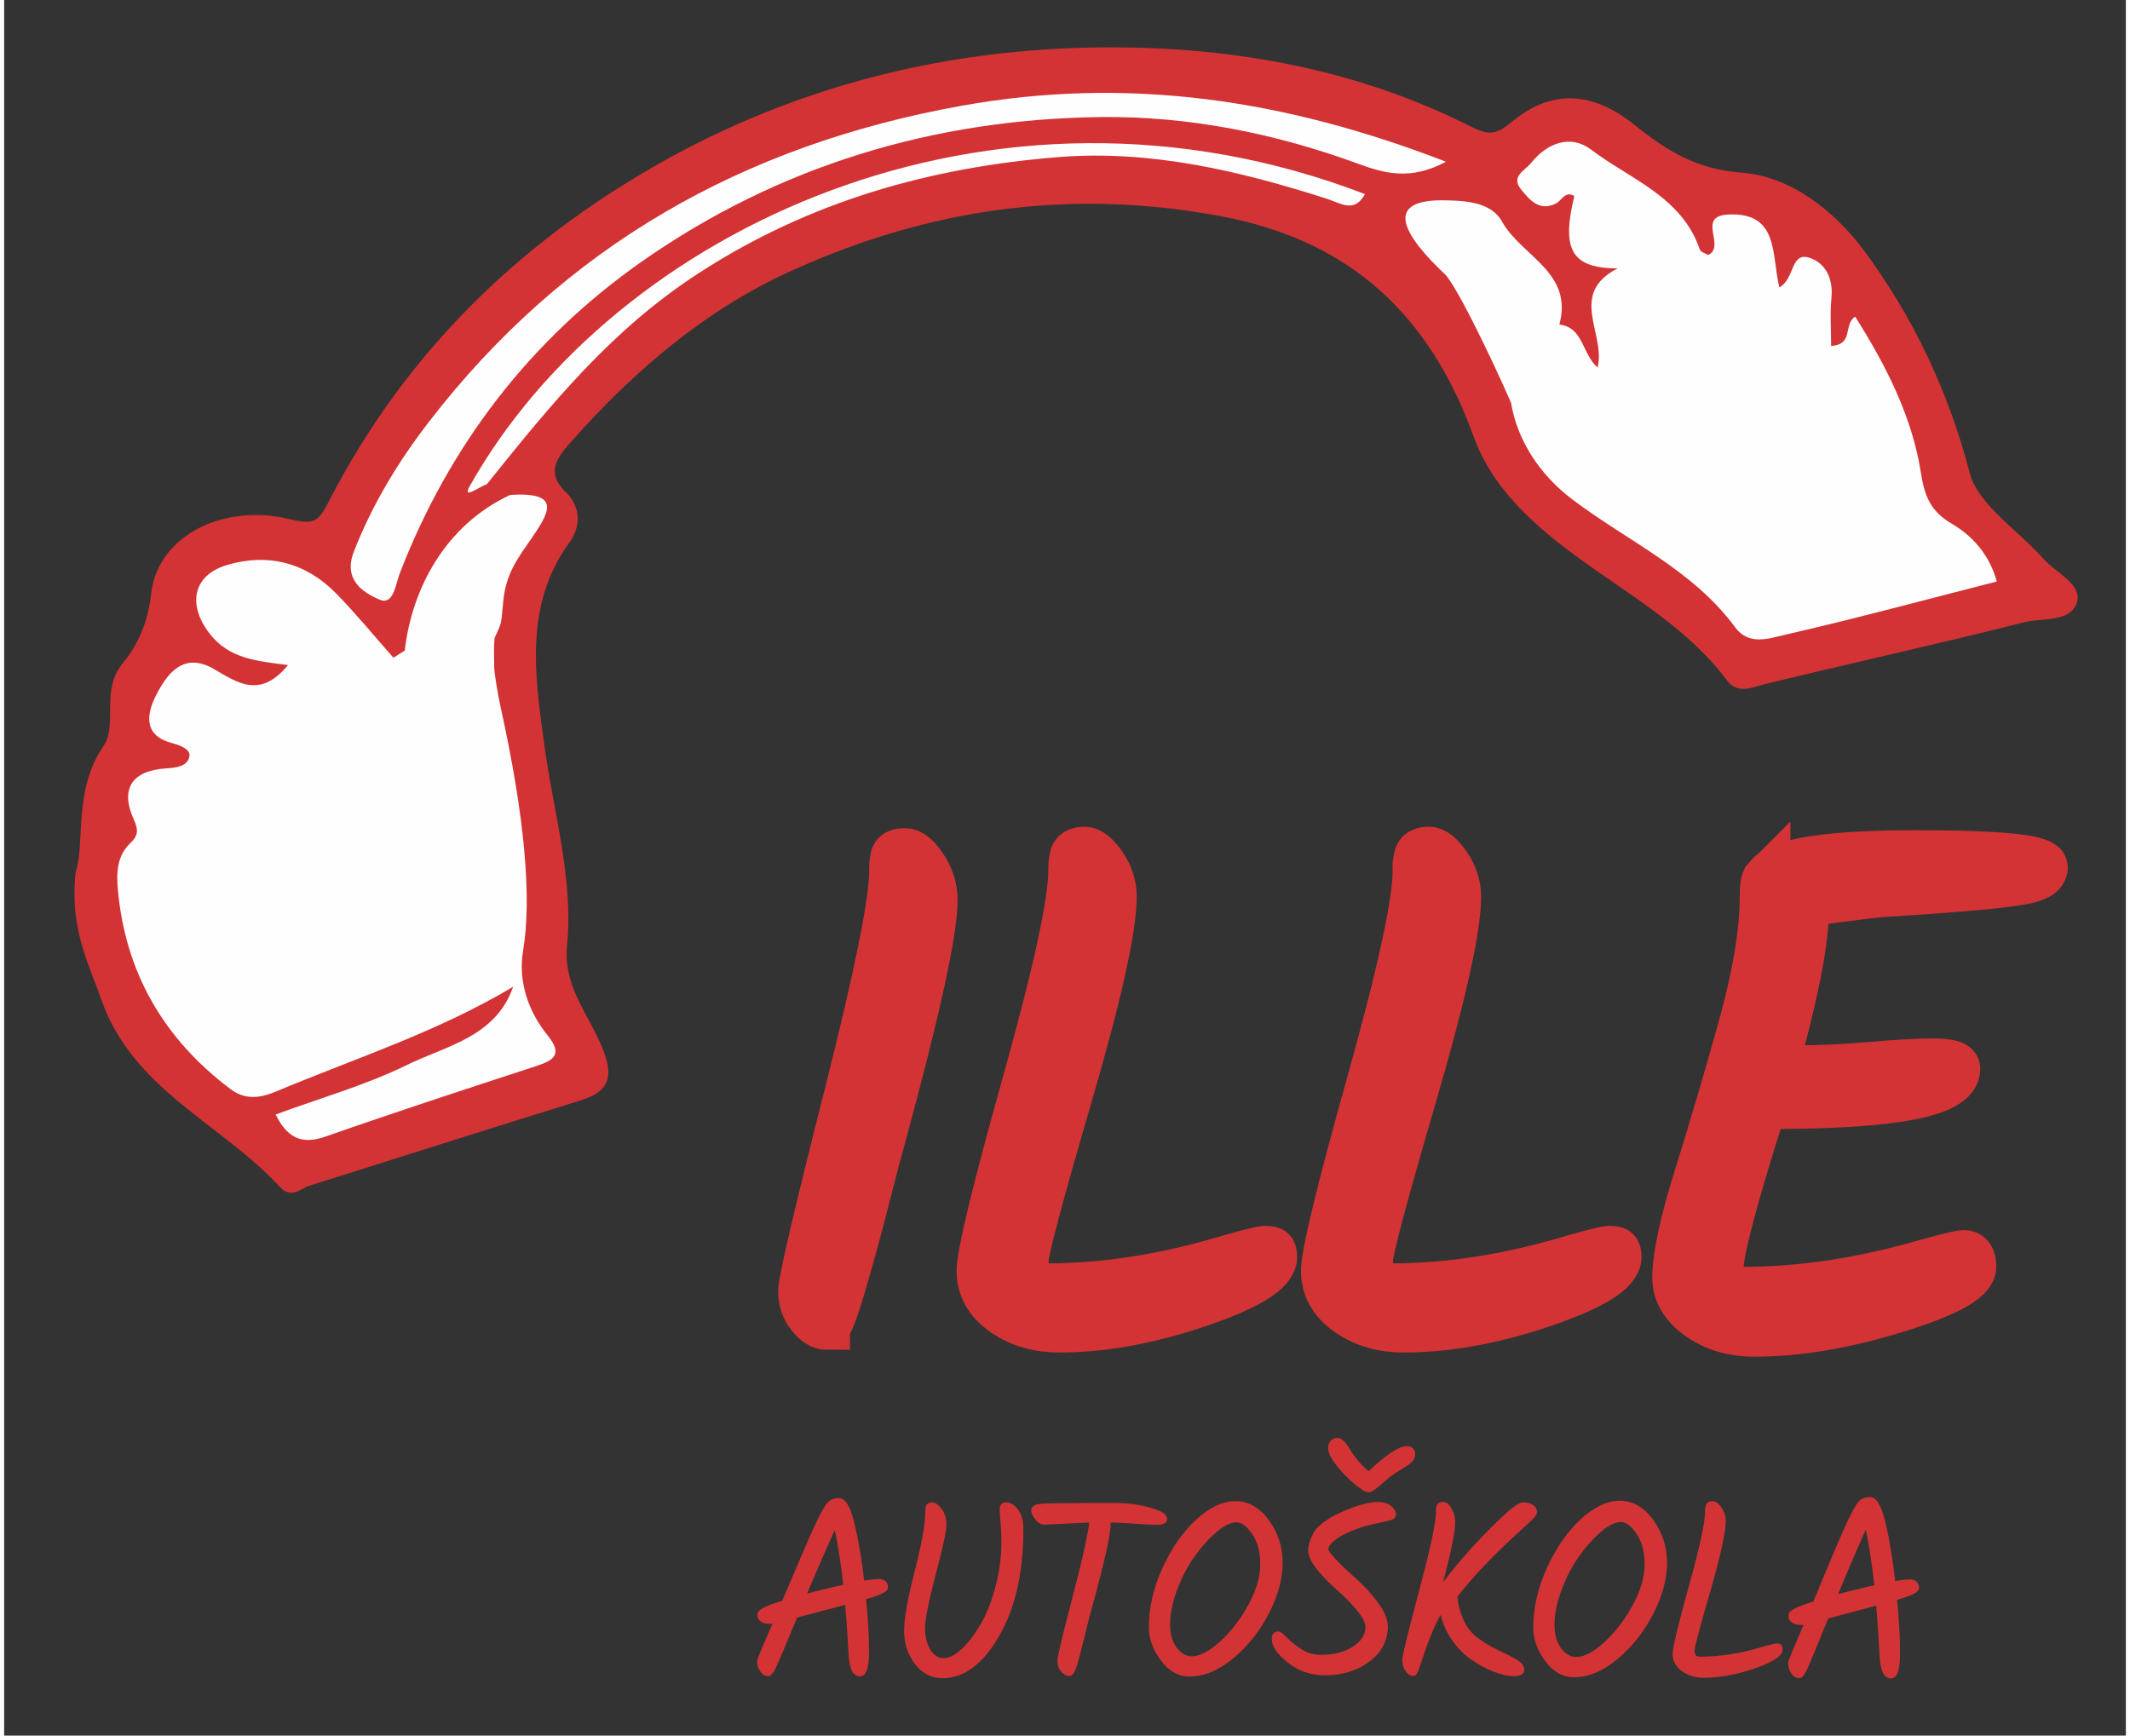 <?xml version="1.0" encoding="UTF-8"?>
<!DOCTYPE svg PUBLIC "-//W3C//DTD SVG 1.0//EN" "http://www.w3.org/TR/2001/REC-SVG-20010904/DTD/svg10.dtd">
<svg xmlns="http://www.w3.org/2000/svg" xml:space="preserve" width="200px" height="163px" version="1.0" style="shape-rendering:geometricPrecision; text-rendering:geometricPrecision; image-rendering:optimizeQuality; fill-rule:evenodd; clip-rule:evenodd"
viewBox="0 0 550 450"
 xmlns:xlink="http://www.w3.org/1999/xlink">
 <rect x="0" y="0" width="550" height="450" fill="#333333" stroke="none"/>
 <defs>
  <style type="text/css">
   <![CDATA[
    .str1 {stroke:#D33334;stroke-width:12.5;stroke-miterlimit:10}
    .str0 {stroke:#D33334;stroke-width:12.5;stroke-miterlimit:10}
    .fil2 {fill:none;fill-rule:nonzero}
    .fil4 {fill:#FEFEFE;fill-rule:nonzero}
    .fil0 {fill:#D33334;fill-rule:nonzero}
    .fil1 {fill:#D33334;fill-rule:nonzero}
    .fil3 {fill:#FEFEFE;fill-rule:nonzero}
   ]]>
  </style>
 </defs>
 <g id="Vrstva_x0020_1">
  <path class="fil0" d="M206.73 414.4c4.76,-1.26 8.67,-2.21 11.73,-2.84 -0.77,-6.9 -1.73,-12.72 -2.87,-17.43 -3.1,6.74 -6.05,13.49 -8.86,20.27zm9.69 -25.13c1.19,-0.01 2.28,2.08 3.28,6.25 1,4.17 1.84,9.26 2.52,15.29 1.95,-0.38 3.45,-0.57 4.49,-0.57 1.04,0 1.56,0.44 1.56,1.33 0,0.55 -1.92,1.37 -5.74,2.46 0.56,5.35 0.83,9.99 0.83,13.9 0,3.92 -0.51,5.88 -1.53,5.88 -1.23,-0.01 -1.93,-1.67 -2.1,-5 -0.25,-4.93 -0.57,-9.52 -0.95,-13.77 -7.01,1.84 -11.62,3.06 -13.83,3.65 -3.61,8.79 -5.63,13.49 -6.05,14.12 -0.43,0.63 -0.7,0.95 -0.83,0.95 -0.51,0 -0.98,-0.31 -1.4,-0.92 -0.42,-0.61 -0.64,-1.31 -0.64,-2.11 0,-0.3 1.51,-3.91 4.53,-10.85 -0.99,0.21 -1.62,0.32 -1.92,0.32 -1.7,-0.01 -2.54,-0.53 -2.54,-1.58 0,-0.68 2.08,-1.64 6.24,-2.9 4.93,-11.69 7.98,-18.75 9.17,-21.14 1.19,-2.41 2.05,-3.89 2.58,-4.46 0.53,-0.57 1.31,-0.85 2.33,-0.85z"/>
  <path class="fil0" d="M206.73 414.4l0.22 0.81c4.74,-1.26 8.64,-2.2 11.68,-2.83l0.74 -0.15 -0.08 -0.76c-0.77,-6.93 -1.73,-12.77 -2.88,-17.54l-0.57 -2.34 -1.01 2.19c-3.11,6.75 -6.07,13.52 -8.87,20.3l-0.65 1.56 1.64 -0.43 -0.22 -0.81 0.78 0.32c2.8,-6.76 5.75,-13.51 8.84,-20.24l-0.76 -0.35 -0.81 0.2c1.13,4.66 2.08,10.44 2.84,17.32l0.84 -0.09 -0.17 -0.82c-3.08,0.64 -7,1.59 -11.77,2.85l0.21 0.81 0.78 0.32 -0.78 -0.32zm9.69 -25.13l0 0.83c0.04,0.01 0.12,0.01 0.31,0.18 0.27,0.24 0.66,0.83 1.03,1.75 0.38,0.91 0.76,2.15 1.13,3.68l0 0c0.98,4.12 1.82,9.19 2.49,15.19l0.11 0.9 0.88 -0.17c1.93,-0.38 3.39,-0.55 4.33,-0.55l0 -0.37 0 0.37 0 0 0 -0.37 0 0.37 0 0 0.01 0c0.41,0 0.59,0.09 0.63,0.13 0.03,0.04 0.08,0.07 0.09,0.36l0 0 0 0 0.47 0 -0.38 -0.3c-0.01,0.02 -0.09,0.12 -0.09,0.3l0.47 0 -0.38 -0.3 0.04 0.04 -0.04 -0.04 0 0 0.04 0.04 -0.04 -0.04c-0.01,0.02 -0.16,0.14 -0.41,0.27 -0.76,0.41 -2.41,1 -4.81,1.68l-0.67 0.2 0.07 0.7c0.55,5.32 0.82,9.93 0.82,13.81l0 0c0.01,1.92 -0.13,3.35 -0.35,4.2 -0.11,0.42 -0.24,0.69 -0.33,0.79l-0.04 0.05 0 0.01 0.04 0.09 0 -0.1 -0.04 0.01 0.04 0.09 0 -0.1 -0.02 0 0.01 0.84 0 -0.84 -0.27 -0.11c-0.17,-0.13 -0.42,-0.53 -0.6,-1.23 -0.2,-0.69 -0.33,-1.65 -0.39,-2.86 -0.26,-4.94 -0.58,-9.54 -0.96,-13.81l-0.09 -0.98 -0.96 0.25c-7.01,1.84 -11.62,3.06 -13.83,3.65l-0.4 0.1 -0.15 0.39c-1.81,4.39 -3.21,7.76 -4.22,10.11 -0.5,1.17 -0.91,2.09 -1.21,2.75 -0.15,0.33 -0.27,0.59 -0.37,0.78 -0.09,0.19 -0.17,0.32 -0.18,0.33l0 0.01c-0.2,0.29 -0.36,0.51 -0.46,0.62l-0.05 0.06 -0.01 0.01 0.39 0.47 0 -0.59c-0.36,0.03 -0.38,0.13 -0.39,0.12l0.39 0.47 0 -0.59 0 0 -0.27 -0.09c-0.12,-0.08 -0.28,-0.23 -0.45,-0.47l0.01 0.01c-0.33,-0.48 -0.49,-0.99 -0.49,-1.64l0 0 -0.64 0 0.63 0.11 0.01 -0.11 -0.64 0 0.63 0.11 -0.23 -0.04 0.23 0.05 0 -0.01 -0.23 -0.04 0.23 0.05c0,-0.02 0.12,-0.38 0.32,-0.87 0.6,-1.54 1.99,-4.81 4.14,-9.76l0.65 -1.5 -1.59 0.34c-0.95,0.21 -1.6,0.3 -1.73,0.3l0 0.45 0 -0.45 0 0 0 0.45 0 -0.45 -0.03 0 0.02 0.84 0.01 -0.84c-0.77,0 -1.27,-0.14 -1.48,-0.27l-0.18 -0.18c-0.03,-0.06 -0.06,-0.14 -0.06,-0.29l-0.36 0 0.31 0.21 0.05 -0.21 -0.36 0 0.31 0.21 0.09 -0.09c0.24,-0.2 0.87,-0.55 1.82,-0.93 0.94,-0.38 2.21,-0.81 3.79,-1.29l0.38 -0.11 0.15 -0.36c4.92,-11.69 7.99,-18.75 9.15,-21.1l0 0c0.59,-1.19 1.1,-2.15 1.51,-2.87 0.41,-0.71 0.76,-1.2 0.93,-1.39l0.01 0 0 0c0.33,-0.36 0.84,-0.58 1.71,-0.59l0 -0.83 0 -0.84c-1.17,-0.01 -2.22,0.34 -2.94,1.12l0 0c-0.35,0.38 -0.71,0.92 -1.16,1.69 -0.44,0.77 -0.96,1.75 -1.56,2.96l0 0c-1.21,2.46 -4.26,9.49 -9.19,21.19l0.77 0.33 -0.24 -0.8c-2.11,0.63 -3.69,1.2 -4.8,1.71 -0.55,0.26 -0.99,0.5 -1.33,0.77 -0.18,0.14 -0.33,0.28 -0.46,0.47 -0.14,0.19 -0.25,0.44 -0.25,0.75 0,0.37 0.07,0.75 0.26,1.08 0.27,0.51 0.75,0.87 1.28,1.06 0.53,0.19 1.14,0.27 1.84,0.27l0.02 0 0.01 0 -0.03 -0.81 0 0.81 0.03 0 -0.03 -0.81 0 0.81 0.01 0c0.46,0 1.07,-0.12 2.08,-0.33l-0.17 -0.82 -0.77 -0.33c-1.51,3.47 -2.65,6.11 -3.4,7.92 -0.38,0.91 -0.66,1.61 -0.86,2.11 -0.1,0.25 -0.17,0.46 -0.22,0.62l-0.07 0.22c-0.02,0.08 -0.04,0.13 -0.05,0.31l0 0c0,0.94 0.27,1.84 0.79,2.59l0 0 0 0c0.26,0.37 0.55,0.68 0.9,0.91 0.35,0.23 0.76,0.37 1.19,0.37l0 0c0.38,-0.02 0.52,-0.16 0.64,-0.24 0.17,-0.14 0.29,-0.27 0.43,-0.45 0.14,-0.17 0.29,-0.38 0.45,-0.63l0 0c0.1,-0.14 0.18,-0.3 0.29,-0.52 0.75,-1.51 2.68,-6.05 5.84,-13.76l-0.77 -0.31 0.22 0.81c2.2,-0.59 6.81,-1.8 13.82,-3.65l-0.21 -0.81 -0.84 0.07c0.38,4.25 0.7,8.82 0.96,13.74 0.09,1.72 0.3,3.04 0.71,4.03 0.21,0.5 0.48,0.92 0.85,1.25 0.37,0.32 0.88,0.52 1.37,0.52l0.01 0 0.01 0 -0.01 -0.73 0 0.73 0.01 0 -0.01 -0.73 0 0.73c0.53,0 1.04,-0.31 1.32,-0.7 0.45,-0.58 0.65,-1.32 0.82,-2.31 0.15,-0.98 0.22,-2.21 0.22,-3.71l0 0c0,-3.95 -0.28,-8.62 -0.83,-13.99l-0.84 0.09 0.24 0.8c1.92,-0.55 3.38,-1.03 4.39,-1.46 0.51,-0.22 0.91,-0.43 1.24,-0.66 0.16,-0.11 0.31,-0.24 0.44,-0.41 0.13,-0.17 0.26,-0.41 0.27,-0.73l0 0 0 0c0.01,-0.6 -0.2,-1.23 -0.69,-1.64 -0.48,-0.4 -1.08,-0.53 -1.71,-0.53l0 0 -0.01 0c-1.14,0 -2.66,0.2 -4.64,0.58l0.16 0.83 0.83 -0.1c-0.68,-6.04 -1.53,-11.17 -2.54,-15.39l0 0c-0.5,-2.12 -1.03,-3.73 -1.64,-4.88 -0.3,-0.58 -0.62,-1.04 -1.01,-1.4 -0.39,-0.36 -0.89,-0.61 -1.44,-0.61l0 0.84z"/>
  <path class="fil1" d="M239.77 390.73c0.11,-0.23 0.39,-0.35 0.86,-0.35 0.47,0 1.05,0.47 1.75,1.39 0.7,0.93 1.05,2.13 1.05,3.61 0,1.47 -0.92,5.71 -2.77,12.72 -1.85,7 -2.77,11.72 -2.77,14.16 0,2.45 0.53,4.48 1.59,6.08 1.06,1.6 2.41,2.41 4.05,2.41 1.63,0 3.35,-0.83 5.16,-2.49 1.8,-1.67 3.5,-3.86 5.1,-6.58 1.59,-2.72 2.91,-6.05 3.98,-10 1.06,-3.95 1.59,-7.97 1.59,-12.07 0,-1.43 -0.08,-3.05 -0.22,-4.84 -0.15,-1.8 -0.23,-2.92 -0.23,-3.36 0,-0.44 0.07,-0.73 0.19,-0.86 0.13,-0.12 0.36,-0.19 0.71,-0.19 0.76,0 1.54,0.52 2.35,1.55 0.81,1.04 1.21,2.55 1.21,4.53 0,11.07 -2.04,20.15 -6.11,27.24 -4.08,7.09 -8.75,10.62 -14.02,10.61 -2.63,0 -4.81,-1.15 -6.53,-3.43 -1.72,-2.28 -2.58,-4.96 -2.58,-8.03 0,-3.08 0.91,-8.19 2.74,-15.34 1.83,-7.14 2.74,-12.24 2.74,-15.27 0,-0.76 0.05,-1.26 0.16,-1.49z"/>
  <path class="fil0" d="M239.77 390.73l0.76 0.35 -0.34 -0.16 0.25 0.29 0.09 -0.13 -0.34 -0.16 0.25 0.29 -0.17 -0.19 0.11 0.22 0.06 -0.03 -0.17 -0.19 0.11 0.22 0 0 0.25 -0.02 0 0 0.01 0 -0.01 -0.76 0 0.76 0.01 0 -0.01 -0.76 0 0.76 0 -0.05 -0.01 0.05 0.01 0 0 -0.05 -0.01 0.05c0.01,0 0.16,0.06 0.36,0.23 0.2,0.18 0.45,0.45 0.73,0.83 0.57,0.75 0.88,1.74 0.88,3.09l0 0 0.01 0.06 0.83 -0.05 -0.84 0c0.01,0.58 -0.21,2.02 -0.67,4.11 -0.46,2.1 -1.15,4.9 -2.07,8.39 -1.85,7.04 -2.79,11.75 -2.8,14.38l0 0.08 0.84 -0.08 -0.84 0 0 0.01c0,2.56 0.56,4.76 1.73,6.53l0 0c0.58,0.88 1.28,1.58 2.08,2.06 0.8,0.48 1.71,0.73 2.67,0.73l0 0 0.01 0c1.92,-0.01 3.83,-0.97 5.71,-2.72 1.89,-1.73 3.63,-3.99 5.26,-6.77 1.64,-2.8 2.99,-6.2 4.07,-10.21 1.07,-4 1.62,-8.1 1.62,-12.26l0 -0.01 0 -0.01 0 0 0 -0.03c0,-1.45 -0.08,-3.08 -0.23,-4.88l0 0c-0.15,-1.78 -0.22,-2.92 -0.22,-3.29l0 0c0,-0.18 0.01,-0.31 0.03,-0.37l0.01 -0.02 -0.16 -0.05 0.14 0.08 0.02 -0.03 -0.16 -0.05 0.14 0.08 -0.39 -0.22 0.31 0.32 0.08 -0.1 -0.39 -0.22 0.31 0.32 0 0 -0.24 -0.25 0.16 0.31 0.08 -0.06 -0.24 -0.25 0.16 0.31 -0.06 -0.11 0.04 0.12 0.02 -0.01 -0.06 -0.11 0.04 0.12 0.22 -0.02 0 0 0 0 0 -0.57 0 0.57 0 0 0 -0.57 0 0.57c0.19,0 0.41,0.06 0.7,0.25 0.29,0.19 0.63,0.51 0.99,0.98 0.64,0.82 1.04,2.13 1.03,4.01l0 0 0 0.01c0.01,10.96 -2.02,19.89 -6,26.81 -2,3.48 -4.12,6.04 -6.33,7.71 -2.22,1.68 -4.5,2.48 -6.94,2.48l-0.02 0 0 0c-2.38,-0.02 -4.25,-0.98 -5.86,-3.09 -1.61,-2.14 -2.41,-4.61 -2.41,-7.53l0 -0.01 0 -0.01 -0.67 0.01 0.67 0 0 -0.01 -0.67 0.01 0.67 0c-0.01,-2.92 0.89,-8.01 2.71,-15.12 1.83,-7.18 2.76,-12.29 2.77,-15.48l0 -0.01 0 -0.01c0,-0.35 0.01,-0.64 0.03,-0.84l0.04 -0.23 0.01 -0.05 0 -0.01 -0.07 -0.03 0.07 0.03 0 0 -0.07 -0.03 0.07 0.03 0 0.01 -0.76 -0.35 -0.77 -0.35c-0.11,0.27 -0.15,0.51 -0.18,0.8 -0.04,0.29 -0.05,0.62 -0.05,1.02l0 0.02 0 0c0,2.88 -0.89,7.95 -2.71,15.07 -1.83,7.17 -2.76,12.3 -2.77,15.53l0 0.03 0.84 -0.02 -0.84 0c0,3.23 0.92,6.11 2.75,8.54 1.83,2.45 4.32,3.77 7.2,3.76l0 0 0.02 0c2.82,0 5.5,-0.96 7.95,-2.82 2.45,-1.86 4.7,-4.61 6.77,-8.21 4.17,-7.26 6.23,-16.48 6.23,-27.65l0 -0.01 0 0c0,-2.09 -0.42,-3.79 -1.39,-5.04 -0.44,-0.57 -0.89,-1.02 -1.39,-1.35 -0.49,-0.33 -1.05,-0.53 -1.62,-0.53l-0.01 0 0.01 0c-0.44,0.01 -0.88,0.06 -1.29,0.44l0 0c-0.24,0.24 -0.32,0.49 -0.38,0.72 -0.05,0.23 -0.06,0.47 -0.06,0.73l0 0c0,0.51 0.07,1.62 0.22,3.43l0 -0.01c0.15,1.77 0.22,3.36 0.22,4.75l0 0.03 0 0 0 0.02c0,4.02 -0.52,7.96 -1.56,11.83 -1.05,3.89 -2.35,7.16 -3.9,9.8 -1.56,2.66 -3.21,4.79 -4.94,6.38 -1.72,1.59 -3.25,2.28 -4.58,2.27l-0.01 0 0 0c-0.68,0 -1.27,-0.16 -1.81,-0.49 -0.55,-0.32 -1.06,-0.82 -1.54,-1.54l0 0c-0.95,-1.44 -1.45,-3.28 -1.46,-5.61l0 0 0.01 -0.04 -0.01 -0.04 -0.82 0.07 0.82 0 0 -0.07 -0.82 0.07 0.82 0c0,-2.26 0.91,-6.99 2.75,-13.95 0.92,-3.51 1.62,-6.33 2.09,-8.47 0.46,-2.15 0.7,-3.57 0.71,-4.46l0 -0.03 0 -0.02 -0.8 0.04 0.8 0 0 -0.04 -0.8 0.04 0.8 0 0 0c0,-1.6 -0.39,-3 -1.22,-4.1 -0.38,-0.5 -0.74,-0.9 -1.11,-1.2 -0.37,-0.29 -0.79,-0.52 -1.31,-0.53l-0.01 0 0.01 0.84 0 -0.84c-0.31,0 -0.59,0.04 -0.88,0.15 -0.29,0.11 -0.59,0.35 -0.74,0.69l0 0 -0.01 0 0.77 0.35z"/>
  <path class="fil0" d="M282.23 393.9c-4.22,0.19 -8.45,0.38 -12.68,0.58 -0.51,0 -1.05,-0.36 -1.62,-1.08 -0.58,-0.72 -0.86,-1.33 -0.86,-1.84 0,-0.51 0.89,-0.8 2.67,-0.89 1.79,-0.08 7.76,-0.13 17.91,-0.14 3.27,-0.01 6.25,0.36 8.95,1.1 2.7,0.74 4.04,1.49 4.04,2.25 0,0.43 -0.64,0.64 -1.91,0.64 -1.27,0 -3.13,-0.09 -5.57,-0.28 -2.45,-0.19 -4.9,-0.31 -7.36,-0.35 0.12,0.47 0.19,0.89 0.19,1.27 0,2.67 -1.61,9.86 -4.84,21.57 -0.47,1.65 -1.11,4.15 -1.91,7.49 -0.81,3.33 -1.44,5.76 -1.91,7.26 -0.47,1.49 -0.87,2.24 -1.22,2.24 -0.46,0 -0.95,-0.28 -1.46,-0.85 -0.51,-0.58 -0.76,-1.35 -0.76,-2.32 0,-0.97 1.31,-6.48 3.94,-16.52 2.64,-10.03 4.1,-16.75 4.4,-20.13z"/>
  <path class="fil0" d="M282.23 393.9l-0.04 -0.84c-4.22,0.19 -8.45,0.38 -12.68,0.58l0.04 0.84 0 -0.84c-0.05,0 -0.15,-0.02 -0.32,-0.13 -0.17,-0.11 -0.4,-0.32 -0.65,-0.64 -0.52,-0.64 -0.69,-1.13 -0.67,-1.31l0 -0.01 -0.84 0.01 0.83 0.12 0.01 -0.13 -0.84 0.01 0.83 0.12 0.01 -0.1 -0.01 -0.09 -0.82 0.07 0.83 0 -0.01 -0.07 -0.82 0.07 0.83 0 -0.37 0 0.26 0.28 0.11 -0.28 -0.37 0 0.26 0.28 -0.02 -0.01 0.01 0.01 0.01 0 -0.02 -0.01 0.01 0.01c0.02,-0.01 0.22,-0.11 0.57,-0.18 0.34,-0.07 0.83,-0.12 1.42,-0.15 1.74,-0.09 7.73,-0.14 17.87,-0.14l0.04 0c3.19,0 6.08,0.36 8.69,1.07 1.31,0.36 2.28,0.72 2.84,1.04 0.29,0.16 0.47,0.3 0.55,0.39l0.04 0.07 0.13 -0.06 -0.13 0 0 0.06 0.13 -0.06 -0.13 0 0 0 0.01 0.15 0.82 -0.15 -0.83 0 0 0 0.44 0 -0.32 -0.31 -0.12 0.31 0.44 0 -0.32 -0.31 0.15 0.15 -0.11 -0.18 -0.04 0.03 0.15 0.15 -0.11 -0.18 -0.08 0.03c-0.17,0.06 -0.58,0.12 -1.16,0.11l-0.01 0c-1.24,0 -3.08,-0.09 -5.5,-0.28 -2.46,-0.19 -4.93,-0.3 -7.41,-0.34l-1.11 -0.02 0.29 1.07c0.11,0.41 0.16,0.76 0.16,1.05l0.84 0 -0.84 -0.02 0 0.02c0.01,1.19 -0.38,3.65 -1.19,7.22 -0.8,3.57 -2.01,8.29 -3.62,14.13l0 -0.01c-0.47,1.67 -1.11,4.18 -1.92,7.52l0 0c-0.8,3.33 -1.43,5.74 -1.89,7.2l-0.01 0.03 0.01 -0.03c-0.23,0.73 -0.44,1.25 -0.59,1.55 -0.08,0.14 -0.15,0.22 -0.15,0.22l0.19 0.19 -0.12 -0.23 -0.07 0.04 0.19 0.19 -0.12 -0.23 0.25 0.49 0 -0.55 -0.25 0.06 0.25 0.49 0 -0.55 0 0c-0.05,0 -0.14,-0.02 -0.29,-0.1 -0.14,-0.09 -0.33,-0.24 -0.54,-0.48l0 0c-0.35,-0.39 -0.55,-0.93 -0.56,-1.76l0 0c0,-0.09 0.07,-0.63 0.23,-1.41 0.49,-2.39 1.72,-7.37 3.69,-14.89 2.64,-10.07 4.11,-16.77 4.43,-20.28l0.08 -0.96 -0.96 0.05 0.04 0.84 -0.83 -0.08c-0.29,3.26 -1.75,9.99 -4.37,20 -1.32,5.03 -2.31,8.92 -2.97,11.68 -0.33,1.38 -0.58,2.48 -0.75,3.3 -0.17,0.84 -0.26,1.35 -0.26,1.75l0 0c-0.01,1.11 0.3,2.12 0.97,2.87l0 0c0.3,0.34 0.61,0.61 0.96,0.81 0.34,0.2 0.73,0.33 1.13,0.33l0 0c0.41,0 0.69,-0.21 0.87,-0.39 0.26,-0.27 0.43,-0.58 0.61,-0.98 0.18,-0.4 0.35,-0.88 0.54,-1.46l0 0c0.48,-1.54 1.11,-3.97 1.92,-7.32l0 0c0.8,-3.33 1.44,-5.82 1.9,-7.45l0 0 0.01 0c1.61,-5.87 2.82,-10.6 3.64,-14.22 0.81,-3.62 1.22,-6.09 1.23,-7.58l-0.75 0 0.75 0.03 0 -0.03 -0.75 0 0.75 0.03 0 -0.02 0 -0.01c0,-0.47 -0.08,-0.97 -0.22,-1.49l-0.81 0.22 -0.02 0.84c2.45,0.04 4.88,0.15 7.31,0.34 2.45,0.19 4.31,0.29 5.63,0.29l0.01 0c0.69,-0.01 1.22,-0.05 1.7,-0.21 0.24,-0.08 0.47,-0.18 0.68,-0.39 0.22,-0.21 0.38,-0.56 0.37,-0.88l0 0 0 -0.07 -0.01 -0.08 -0.82 0.15 0.83 0 -0.01 -0.15 -0.82 0.15 0.83 0 0 0c0,-0.44 -0.21,-0.84 -0.47,-1.13 -0.39,-0.43 -0.92,-0.74 -1.61,-1.05 -0.69,-0.3 -1.54,-0.59 -2.58,-0.88 -2.77,-0.75 -5.81,-1.13 -9.13,-1.13l-0.04 0c-10.16,0.01 -16.11,0.06 -17.95,0.14 -0.93,0.05 -1.65,0.14 -2.23,0.33 -0.29,0.1 -0.55,0.22 -0.79,0.44 -0.25,0.2 -0.46,0.57 -0.45,0.96l0 0.07 0.84 -0.07 -0.83 -0.12 -0.01 0.11 0 0.02 0.79 -0.01 -0.79 0 0 0.01 0.79 -0.01 -0.79 0c0.01,0.83 0.42,1.57 1.04,2.36 0.33,0.41 0.66,0.74 1.03,0.98 0.37,0.25 0.8,0.41 1.25,0.41l0.02 0 0.02 0c4.23,-0.19 8.45,-0.38 12.68,-0.58l-0.04 -0.83 -0.83 -0.08 0.83 0.08z"/>
  <path class="fil0" d="M315.71 426.27c2.95,-2.69 5.48,-5.96 7.58,-9.82 2.1,-3.86 3.16,-7.48 3.16,-10.88 0,-3.39 -0.77,-6.19 -2.3,-8.39 -1.53,-2.21 -3.1,-3.31 -4.71,-3.31 -1.62,0 -3.43,0.84 -5.45,2.52 -2.02,1.67 -3.96,3.78 -5.83,6.32 -1.87,2.54 -3.46,5.52 -4.78,8.93 -1.31,3.41 -1.97,6.55 -1.97,9.43 0,2.88 0.66,5.13 1.97,6.77 1.32,1.63 2.81,2.45 4.46,2.45 2.3,0.01 4.92,-1.34 7.87,-4.02zm-8.44 7.58c-2.63,-0.01 -4.91,-1.31 -6.82,-3.92 -1.91,-2.61 -2.86,-5.27 -2.86,-7.98 0,-5.03 1.15,-10.07 3.47,-15.11 2.31,-5.04 5.14,-9.09 8.47,-12.17 3.33,-3.07 6.55,-4.61 9.65,-4.62 3.1,0 5.78,1.55 8.03,4.64 2.25,3.1 3.38,6.61 3.38,10.53 0,3.93 -1.14,8.13 -3.41,12.6 -2.27,4.48 -5.26,8.27 -8.95,11.38 -3.7,3.11 -7.35,4.66 -10.96,4.65z"/>
  <path class="fil0" d="M315.71 426.27l0.56 0.62c3.03,-2.76 5.62,-6.11 7.76,-10.04 2.15,-3.94 3.25,-7.7 3.25,-11.27l-0.5 0 0.5 0.01 0 -0.01 -0.5 0 0.5 0.01 0 -0.01 0 -0.01c0,-3.51 -0.79,-6.5 -2.44,-8.87l0 0c-0.8,-1.16 -1.64,-2.06 -2.53,-2.69 -0.89,-0.63 -1.87,-0.98 -2.87,-0.98l-0.01 0 0.01 0.84 0 -0.84c-1.92,0.01 -3.89,0.97 -5.98,2.71 -2.08,1.73 -4.07,3.89 -5.97,6.48l0 0c-1.92,2.61 -3.55,5.65 -4.89,9.12l0 0c-1.35,3.48 -2.03,6.72 -2.03,9.73l0 0c0,3 0.69,5.47 2.16,7.29 1.41,1.77 3.17,2.77 5.11,2.77l0.01 0c2.63,-0.01 5.4,-1.5 8.42,-4.24l-0.56 -0.62 -0.56 -0.62c-2.87,2.62 -5.35,3.82 -7.3,3.8l-0.01 0c-1.36,-0.01 -2.58,-0.64 -3.81,-2.14 -1.15,-1.44 -1.78,-3.48 -1.78,-6.24l0 0c0,-2.75 0.63,-5.79 1.91,-9.13l0 0c1.3,-3.35 2.86,-6.26 4.68,-8.73l0 0c1.83,-2.5 3.73,-4.56 5.69,-6.18 1.93,-1.61 3.6,-2.33 4.91,-2.32l0 0 0.01 0 -0.01 -0.69 0 0.69 0.01 0 -0.01 -0.69 0 0.69c0.61,0 1.23,0.2 1.91,0.67 0.67,0.47 1.39,1.23 2.11,2.27l0.02 0.02 -0.02 -0.02c1.41,2.04 2.15,4.65 2.15,7.92l0.84 0 -0.84 -0.02 0 0.03c0,3.22 -1,6.7 -3.05,10.47 -2.07,3.78 -4.54,6.98 -7.41,9.6l0.56 0.62zm-8.44 7.58l0 -0.84c-2.34,-0.01 -4.32,-1.12 -6.14,-3.58 -1.83,-2.5 -2.71,-4.97 -2.71,-7.48l0 0 -0.83 0 0.82 0.15 0.01 -0.15 -0.83 0 0.82 0.15 0.01 -0.07 0 -0.08c0,-4.9 1.13,-9.81 3.4,-14.76 2.28,-4.96 5.04,-8.92 8.28,-11.9 3.24,-3 6.27,-4.4 9.08,-4.4l0.01 0c2.8,0.01 5.18,1.35 7.34,4.29l0 0c2.15,2.96 3.22,6.28 3.22,10.04l0 0 0 0.05 0.84 -0.05 -0.84 0 0 0c0,3.77 -1.09,7.84 -3.32,12.22l0 0c-2.22,4.38 -5.13,8.08 -8.74,11.12 -3.59,3.01 -7.04,4.45 -10.4,4.45l-0.02 0 0 0 0 0.84 0 0.84 0.02 0c3.85,0 7.7,-1.67 11.48,-4.85 3.78,-3.19 6.84,-7.07 9.16,-11.64l0 0c2.31,-4.56 3.49,-8.89 3.49,-12.98l0 0 0 -0.02 0 -0.03 -0.81 0.05 0.81 0 0 -0.05 -0.81 0.05 0.81 0 0 0c0.01,-4.08 -1.18,-7.79 -3.53,-11.02l0 0c-2.34,-3.24 -5.31,-5 -8.7,-4.98l-0.01 0c-3.39,0 -6.8,1.68 -10.22,4.84 -3.43,3.16 -6.32,7.31 -8.66,12.43 -2.36,5.14 -3.55,10.3 -3.55,15.46l0.84 0 -0.83 -0.14 -0.01 0.13 0 0.02 0.8 -0.01 -0.8 0 0 0.01 0.8 -0.01 -0.8 0c0,2.92 1.03,5.76 3.03,8.48 2,2.75 4.56,4.26 7.49,4.26l0 0 0 -0.84z"/>
  <path class="fil0" d="M359.77 377.49c1.7,-1.13 2.98,-1.7 3.85,-1.7 0.87,0 1.31,0.42 1.31,1.27 -0.01,0.6 -0.26,1.12 -0.77,1.57 -0.51,0.44 -1.33,1.01 -2.48,1.69 -1.15,0.68 -2.01,1.24 -2.58,1.66 -0.57,0.43 -1.29,1.02 -2.14,1.79 -1.69,1.53 -2.79,2.3 -3.28,2.3 -0.49,0 -1.51,-0.64 -3.06,-1.91 -1.55,-1.27 -3.03,-2.79 -4.45,-4.55 -1.43,-1.76 -2.14,-3.17 -2.14,-4.23 0,-0.51 0.15,-0.92 0.44,-1.24 0.3,-0.32 0.66,-0.48 1.09,-0.48 0.42,0 0.88,0.27 1.37,0.82 0.49,0.55 0.95,1.22 1.4,2.01 0.45,0.78 1.16,1.76 2.13,2.92 0.98,1.17 2.08,2.22 3.32,3.15 2.29,-2.25 4.29,-3.94 5.99,-5.07zm-1.91 44.22c0,3.4 -1.5,6.22 -4.5,8.47 -2.99,2.25 -6.7,3.37 -11.12,3.36 -3.35,-0.01 -6.32,-1.04 -8.91,-3.08 -2.6,-2.04 -3.89,-3.89 -3.89,-5.54 0,-0.72 0.25,-1.08 0.76,-1.08 0.3,0 0.93,0.5 1.88,1.5 0.96,1 2.24,2.01 3.86,3.03 1.61,1.02 3.38,1.53 5.29,1.53 3.65,0.01 6.64,-0.77 8.98,-2.34 2.34,-1.57 3.5,-3.46 3.5,-5.67 0,-1.31 -0.77,-2.92 -2.32,-4.81 -1.55,-1.89 -3.25,-3.64 -5.1,-5.23 -1.84,-1.59 -3.55,-3.32 -5.09,-5.19 -1.55,-1.87 -2.33,-3.44 -2.33,-4.71 0,-0.73 0.19,-1.58 0.57,-2.55 0.38,-0.98 0.79,-1.74 1.21,-2.3 1.32,-1.61 3.7,-3.15 7.14,-4.62 3.44,-1.47 6.24,-2.2 8.41,-2.21 1.06,0 1.95,0.26 2.67,0.77 0.73,0.51 1.09,1.06 1.09,1.66 0,0.34 -0.44,0.6 -1.31,0.79 -0.87,0.19 -2.22,0.49 -4.04,0.9 -1.83,0.4 -3.53,0.92 -5.1,1.56 -4.72,1.92 -7.07,3.87 -7.07,5.87 0,0.97 2.57,3.75 7.71,8.34 1.91,1.7 3.67,3.65 5.28,5.84 1.62,2.19 2.43,4.09 2.43,5.71z"/>
  <path class="fil0" d="M359.77 377.49l0.46 0.69c0.82,-0.54 1.53,-0.94 2.11,-1.2 0.58,-0.26 1.03,-0.36 1.28,-0.35l0.01 0 0 0 0 -0.15 0 0.15 0 0 0 -0.15 0 0.15c0.3,0 0.38,0.07 0.39,0.08 0,0 0.06,0.06 0.07,0.35l0.01 0.15 0.01 0.03 0.82 -0.18 -0.84 0c-0.01,0.35 -0.11,0.6 -0.48,0.94l0 0c-0.44,0.38 -1.24,0.93 -2.36,1.6l0 0c-1.16,0.69 -2.04,1.25 -2.65,1.71l-0.01 0 0.01 0c-0.61,0.45 -1.34,1.06 -2.2,1.84l0 0c-0.83,0.75 -1.51,1.31 -2.01,1.66 -0.25,0.17 -0.46,0.3 -0.59,0.36l-0.15 0.06 -0.01 0 0.04 0.25 0 -0.25 -0.04 0 0.04 0.25 0 -0.25 0 0c-0.1,-0.02 -0.43,-0.17 -0.87,-0.46 -0.43,-0.29 -0.99,-0.71 -1.65,-1.25l0 -0.01c-1.51,-1.23 -2.95,-2.7 -4.34,-4.42l0 -0.01c-1.39,-1.68 -1.98,-3.02 -1.95,-3.7l0 0c0,-0.35 0.08,-0.52 0.22,-0.67l0 0c0.17,-0.17 0.25,-0.21 0.47,-0.21l0.01 0 0 0 -0.01 -0.69 0 0.69 0.01 0 -0.01 -0.69 0 0.69 0.23 0.08c0.13,0.08 0.31,0.23 0.51,0.46l0.02 0.02 -0.02 -0.02c0.44,0.5 0.88,1.11 1.3,1.86 0.49,0.86 1.23,1.86 2.22,3.05l0.02 0.02 -0.02 -0.02c1.02,1.22 2.17,2.31 3.45,3.28l0.58 0.44 0.51 -0.51c2.27,-2.23 4.24,-3.89 5.87,-4.98l-0.46 -0.69 -0.47 -0.7c-1.76,1.18 -3.79,2.9 -6.11,5.18l0.59 0.59 0.5 -0.67c-1.18,-0.89 -2.24,-1.89 -3.17,-3.01l0 -0.01c-0.96,-1.14 -1.65,-2.08 -2.05,-2.8 -0.47,-0.82 -0.97,-1.54 -1.51,-2.15 -0.28,-0.31 -0.57,-0.58 -0.9,-0.77 -0.32,-0.2 -0.69,-0.33 -1.09,-0.33l-0.02 0 0.02 0.84 0 -0.84c-0.64,-0.01 -1.27,0.27 -1.7,0.75l-0.02 0.02 0.02 -0.02c-0.45,0.48 -0.67,1.14 -0.67,1.81l0 0c0.02,1.44 0.86,2.93 2.32,4.76l0 0c1.46,1.8 2.98,3.36 4.58,4.67l0 0c0.79,0.65 1.46,1.14 2.02,1.49 0.28,0.18 0.53,0.32 0.78,0.42 0.25,0.1 0.49,0.18 0.79,0.19 0.34,-0.01 0.59,-0.11 0.85,-0.23 0.75,-0.38 1.69,-1.12 2.99,-2.29l0.01 0 -0.01 0c0.84,-0.75 1.54,-1.33 2.08,-1.74l-0.01 0.01c0.54,-0.4 1.38,-0.94 2.52,-1.62l-0.01 0c1.18,-0.7 2.03,-1.27 2.61,-1.78l0.02 -0.02 -0.01 0.02c0.65,-0.56 1.05,-1.36 1.04,-2.19l0.01 -0.1 -0.03 -0.09 -0.81 0.18 0.82 -0.14 -0.01 -0.04 -0.81 0.18 0.82 -0.14 -0.82 0.14 0.83 0 -0.01 -0.14 -0.82 0.14 0.83 0c0.01,-0.55 -0.15,-1.13 -0.57,-1.55 -0.43,-0.42 -1,-0.56 -1.56,-0.56l-0.01 0 0 0c-0.62,0.01 -1.25,0.19 -1.95,0.5 -0.71,0.31 -1.49,0.76 -2.37,1.34l0.47 0.7zm-1.91 44.22l-0.84 0c-0.02,3.14 -1.34,5.66 -4.16,7.8 -2.82,2.12 -6.31,3.19 -10.56,3.19l-0.05 0c-3.19,-0.01 -5.95,-0.97 -8.41,-2.89 -1.25,-0.99 -2.16,-1.92 -2.74,-2.74 -0.58,-0.84 -0.82,-1.55 -0.82,-2.15l-0.81 0 0.81 0.04 0 -0.04 -0.81 0 0.81 0.04 0 -0.04 0 -0.04 -0.8 0.04 0.8 0 0 -0.04 -0.8 0.04 0.8 0 0.02 -0.28 0.02 -0.06 -0.17 -0.09 0.09 0.17 0.08 -0.08 -0.17 -0.09 0.09 0.17 -0.09 -0.17 0.04 0.19 0.05 -0.02 -0.09 -0.17 0.04 0.19 -0.01 -0.04 0.01 0.04 0 0 -0.01 -0.04 0.01 0.04 0.01 0 0 -0.7 -0.01 0.7 0.01 0 0 -0.7 -0.01 0.7 0.01 0 0 0 0 -0.43 -0.13 0.41 0.13 0.02 0 -0.43 -0.13 0.41 0.02 -0.06 -0.03 0.06 0.01 0 0.02 -0.06 -0.03 0.06c0.03,0 0.22,0.12 0.47,0.34 0.25,0.21 0.57,0.52 0.95,0.92 1.02,1.06 2.35,2.11 4.01,3.15l0 0c1.74,1.11 3.68,1.67 5.73,1.67l0.05 0c3.75,0 6.91,-0.81 9.41,-2.48 1.24,-0.84 2.21,-1.78 2.87,-2.85 0.66,-1.07 1,-2.26 1,-3.52l0 -0.02 -0.83 0.02 0.82 0.12 0.01 -0.14 -0.83 0.02 0.82 0.12 0.01 -0.06 0 -0.06 0 0c-0.01,-1.65 -0.92,-3.38 -2.51,-5.34 -1.59,-1.93 -3.32,-3.71 -5.2,-5.34l0 0.01c-1.81,-1.57 -3.48,-3.26 -5,-5.1l0 0c-1.5,-1.79 -2.15,-3.25 -2.13,-4.18l0 0 0 0 -0.25 0 0.25 0 0 0 -0.25 0 0.25 0c0,-0.57 0.16,-1.33 0.51,-2.24l0 0c0.36,-0.93 0.74,-1.63 1.1,-2.08l-0.67 -0.52 0.65 0.53c1.17,-1.44 3.44,-2.94 6.82,-4.38 3.38,-1.44 6.1,-2.14 8.08,-2.14l0 0 0 0 0.01 0c0.92,0 1.62,0.22 2.18,0.61 0.3,0.21 0.49,0.41 0.59,0.57 0.11,0.16 0.14,0.28 0.14,0.41l0 -0.01 0.42 0.01 -0.34 -0.25 -0.08 0.24 0.42 0.01 -0.34 -0.25 0.17 0.13 -0.15 -0.16 -0.02 0.03 0.17 0.13 -0.15 -0.16 0 0c-0.04,0.03 -0.31,0.16 -0.75,0.25 -0.87,0.2 -2.22,0.5 -4.05,0.9 -1.86,0.41 -3.61,0.95 -5.23,1.61 -2.4,0.98 -4.23,1.97 -5.52,3.03 -0.64,0.53 -1.15,1.09 -1.51,1.69 -0.36,0.6 -0.56,1.25 -0.56,1.92l0.84 0 -0.84 -0.05 0 0.05c0,0.3 0.09,0.55 0.19,0.79 0.39,0.83 1.19,1.8 2.48,3.15 1.29,1.34 3.06,3.01 5.32,5.03l0 0c1.86,1.66 3.59,3.56 5.17,5.71 1.56,2.11 2.27,3.88 2.26,5.21l0.84 0 0.83 0c-0.01,-1.9 -0.92,-3.94 -2.58,-6.21 -1.65,-2.23 -3.45,-4.22 -5.41,-5.96l0 0c-2.55,-2.28 -4.47,-4.12 -5.72,-5.47 -0.63,-0.68 -1.09,-1.24 -1.37,-1.65 -0.14,-0.21 -0.24,-0.38 -0.29,-0.5l-0.04 -0.11 -0.01 -0.02 -0.17 0.03 0.17 0 0 -0.03 -0.17 0.03 0.17 0 -0.81 0 0.81 0.04 0 -0.04 -0.81 0 0.81 0.04 0 -0.02 0 -0.02c0.01,-0.34 0.1,-0.67 0.33,-1.06 0.34,-0.58 1.02,-1.25 2.06,-1.94 1.04,-0.68 2.43,-1.39 4.16,-2.09 1.53,-0.62 3.18,-1.13 4.97,-1.52 1.82,-0.41 3.17,-0.71 4.04,-0.9 0.49,-0.11 0.88,-0.23 1.24,-0.44 0.17,-0.11 0.34,-0.25 0.49,-0.44 0.14,-0.2 0.24,-0.47 0.23,-0.73l0 0c0.01,-0.47 -0.15,-0.93 -0.4,-1.32 -0.26,-0.4 -0.61,-0.73 -1.03,-1.03 -0.89,-0.62 -1.97,-0.91 -3.15,-0.91l-0.01 0 0 0c-2.36,0 -5.24,0.78 -8.74,2.27 -3.51,1.5 -5.99,3.07 -7.46,4.86l0 0.01 -0.01 0.01c-0.5,0.65 -0.93,1.48 -1.33,2.5l0 0c-0.4,1.04 -0.63,1.98 -0.63,2.85l0 0.01 0.84 0 -0.84 0c0.02,1.62 0.92,3.3 2.52,5.24l0 0c1.58,1.91 3.31,3.67 5.19,5.29l0 0c1.81,1.57 3.48,3.28 5,5.13 1.5,1.82 2.15,3.3 2.13,4.28l0 0 0.84 0 -0.83 -0.11 -0.01 0.12 0 0.02 0.83 -0.03 -0.83 0 0 0.03 0.83 -0.03 -0.83 0c0,0.96 -0.24,1.82 -0.75,2.64 -0.5,0.82 -1.28,1.6 -2.38,2.34 -2.15,1.44 -4.95,2.19 -8.47,2.2l-0.04 0c-1.76,-0.01 -3.36,-0.47 -4.84,-1.41l0 0c-1.58,-1 -2.81,-1.97 -3.7,-2.9 -0.5,-0.52 -0.91,-0.91 -1.27,-1.2 -0.18,-0.15 -0.35,-0.27 -0.53,-0.36 -0.18,-0.1 -0.38,-0.19 -0.68,-0.2l-0.01 0.84 0.02 -0.84 -0.02 0c-0.44,-0.02 -0.98,0.21 -1.25,0.63 -0.28,0.4 -0.34,0.84 -0.35,1.29l0 0.04 0.84 -0.04 -0.84 -0.05 0 0.05c0,1.05 0.41,2.09 1.13,3.11 0.71,1.02 1.74,2.04 3.08,3.09 2.72,2.16 5.91,3.25 9.43,3.25l0.06 0c4.53,0.01 8.42,-1.16 11.57,-3.52 3.16,-2.35 4.84,-5.49 4.82,-9.14l-0.83 0z"/>
  <path class="fil0" d="M395.76 390.85c0.51,0.32 0.77,0.7 0.77,1.15 0,0.44 -0.98,1.52 -2.93,3.23 -7.61,6.82 -13.49,12.95 -17.65,18.39 0,1.87 0.44,3.92 1.33,6.13 0.9,2.21 2.18,3.98 3.86,5.3 1.68,1.33 3.54,2.47 5.57,3.43 2.04,0.96 3.64,1.77 4.78,2.44 1.15,0.66 1.72,1.33 1.72,2.01 0,0.56 -0.67,0.83 -2,0.83 -1.34,0 -2.95,-0.38 -4.84,-1.13 -1.9,-0.75 -3.81,-1.79 -5.74,-3.14 -1.93,-1.34 -3.63,-3.16 -5.1,-5.46 -1.46,-2.3 -2.36,-4.81 -2.7,-7.54 -1.91,2.51 -4,7.23 -6.25,14.16 -0.63,2.04 -1.08,3.06 -1.33,3.06 -0.43,0 -0.86,-0.32 -1.31,-0.96 -0.45,-0.64 -0.67,-1.44 -0.67,-2.39 0,-0.96 1.46,-6.89 4.36,-17.8 2.91,-10.9 4.37,-17.73 4.37,-20.45 0,-0.77 0.05,-1.26 0.16,-1.5 0.1,-0.23 0.4,-0.35 0.89,-0.35 0.49,0 0.99,0.47 1.5,1.4 0.51,0.94 0.76,1.94 0.76,3 0,2.85 -1.44,9.47 -4.33,19.85 3.82,-5.52 8.3,-10.93 13.44,-16.21 5.14,-5.28 8.26,-7.93 9.37,-7.93 0.8,0 1.46,0.15 1.97,0.48z"/>
  <path class="fil0" d="M395.76 390.85l-0.44 0.7c0.18,0.12 0.27,0.22 0.32,0.29l0.05 0.16 0 0 0 0 0.43 0 -0.42 -0.1 -0.01 0.1 0.43 0 -0.42 -0.1 0.13 0.03 -0.13 -0.05 0 0.02 0.13 0.03 -0.13 -0.05c0,0.05 -0.25,0.42 -0.7,0.89 -0.46,0.47 -1.11,1.09 -1.95,1.83l-0.01 0 0 0c-7.63,6.85 -13.55,13.01 -17.76,18.51l-0.17 0.23 0 0.28c0,2.01 0.47,4.15 1.4,6.44l0 0c0.93,2.33 2.31,4.24 4.11,5.65l0 0c1.73,1.37 3.65,2.54 5.74,3.53l0 0c2.02,0.95 3.6,1.76 4.71,2.4 0.53,0.3 0.88,0.59 1.08,0.82 0.2,0.24 0.22,0.38 0.22,0.47l0 0 0.26 0 -0.2 -0.16 -0.06 0.16 0.26 0 -0.2 -0.16 0.12 0.09 -0.09 -0.11 -0.03 0.02 0.12 0.09 -0.09 -0.11 -0.07 0.03c-0.16,0.07 -0.57,0.15 -1.16,0.14l-0.02 0 0 0c-1.18,0 -2.7,-0.34 -4.54,-1.07l0 0c-1.82,-0.72 -3.67,-1.73 -5.56,-3.05 -1.83,-1.27 -3.45,-3 -4.87,-5.23 -1.4,-2.19 -2.26,-4.58 -2.58,-7.18l-0.26 -2.04 -1.24 1.63c-2.03,2.68 -4.1,7.44 -6.37,14.41l-0.01 0.01 0 0c-0.31,1 -0.58,1.75 -0.78,2.21 -0.09,0.23 -0.18,0.38 -0.22,0.43l-0.01 0.02 0.32 0.27 -0.23 -0.35 -0.09 0.08 0.32 0.27 -0.23 -0.35 0.39 0.59 0 -0.7c-0.19,0 -0.32,0.07 -0.39,0.11l0.39 0.59 0 -0.7 -0.15 -0.08c-0.12,-0.08 -0.29,-0.25 -0.48,-0.52l0.01 0c-0.33,-0.47 -0.52,-1.08 -0.52,-1.9l0 0 -0.48 -0.01 0.48 0.01 0 0 -0.48 -0.01 0.48 0.01 0 -0.05 -0.01 -0.05 -0.82 0.09 0.83 0 -0.01 -0.09 -0.82 0.09 0.83 0c-0.01,-0.02 0.01,-0.21 0.05,-0.46 0.31,-1.83 1.74,-7.59 4.28,-17.12 1.46,-5.46 2.55,-9.91 3.29,-13.34 0.73,-3.44 1.1,-5.83 1.11,-7.33l0 -0.01 0 0 -0.32 0 0.32 0 0 0 -0.32 0 0.32 0c0,-0.36 0.01,-0.65 0.03,-0.85l0.04 -0.24 0.01 -0.05 0 0 0 0 -0.35 -0.16 0.25 0.29 0.1 -0.13 -0.35 -0.16 0.25 0.29 -0.15 -0.18 0.1 0.22 0.05 -0.04 -0.15 -0.18 0.1 0.22 -0.01 -0.04 0.01 0.04 0 0 -0.01 -0.04 0.01 0.04c0,-0.01 0.1,-0.03 0.28,-0.03l0 -0.04 -0.01 0.04 0.01 0 0 -0.04 -0.01 0.04c0,0 0.09,0.02 0.24,0.18 0.14,0.15 0.33,0.42 0.53,0.78 0.45,0.82 0.66,1.67 0.66,2.6l0 0 0.08 0.35 0.76 -0.35 -0.84 0c0,1.3 -0.34,3.65 -1.06,6.93 -0.72,3.28 -1.8,7.52 -3.24,12.7l-1.33 4.79 2.83 -4.09c3.79,-5.49 8.24,-10.86 13.35,-16.11 2.56,-2.63 4.61,-4.6 6.14,-5.89 0.76,-0.64 1.39,-1.12 1.87,-1.42 0.23,-0.14 0.43,-0.25 0.57,-0.3l0.15 -0.06 0.04 0 0 -0.02 0 0.02 0 0 0 -0.02 0 0.02 0 0 0 0 0 0c0.7,0 1.19,0.13 1.53,0.35l0 -0.01 0.44 -0.7 0.45 -0.71c-0.68,-0.43 -1.51,-0.61 -2.42,-0.61l-0.01 0 0.01 0c-0.6,0.02 -1.06,0.27 -1.66,0.62 -1.72,1.09 -4.43,3.58 -8.31,7.56 -5.17,5.32 -9.68,10.76 -13.53,16.32l0.69 0.48 0.81 0.23c1.44,-5.2 2.53,-9.46 3.26,-12.8 0.72,-3.34 1.1,-5.72 1.1,-7.28l0 -0.18 -0.08 -0.17 -0.76 0.35 0.84 0 -0.08 -0.35 -0.76 0.35 0.84 0 0 0c0,-1.2 -0.29,-2.35 -0.87,-3.4 -0.28,-0.52 -0.57,-0.93 -0.92,-1.26 -0.34,-0.32 -0.79,-0.58 -1.31,-0.58 -0.31,0 -0.6,0.03 -0.9,0.15 -0.29,0.11 -0.6,0.35 -0.76,0.69l0.01 0c-0.12,0.27 -0.16,0.52 -0.2,0.81 -0.03,0.29 -0.04,0.63 -0.04,1.03l0 0.03 0.84 -0.02 -0.84 0c0,1.23 -0.35,3.6 -1.07,6.98 -0.73,3.39 -1.81,7.81 -3.27,13.26 -1.45,5.45 -2.54,9.66 -3.27,12.64 -0.37,1.49 -0.64,2.67 -0.83,3.54 -0.09,0.44 -0.16,0.8 -0.21,1.1 -0.05,0.3 -0.08,0.51 -0.08,0.73l0.01 0.09 0.83 -0.09 -0.84 -0.02 0 0.03c0,1.08 0.26,2.06 0.82,2.86l0 0c0.26,0.37 0.53,0.68 0.85,0.91 0.32,0.24 0.72,0.41 1.14,0.41l0.01 0c0.32,-0.01 0.52,-0.15 0.64,-0.25 0.21,-0.18 0.31,-0.35 0.42,-0.55 0.32,-0.58 0.64,-1.49 1.07,-2.85l-0.8 -0.25 0.8 0.26c2.23,-6.89 4.32,-11.57 6.11,-13.91l-0.66 -0.51 -0.83 0.11c0.35,2.84 1.3,5.47 2.83,7.88 1.51,2.37 3.29,4.28 5.32,5.7 1.98,1.38 3.94,2.46 5.91,3.23l0 0c1.95,0.77 3.65,1.18 5.15,1.19l0 0 0 0 0.02 0c0.72,-0.01 1.29,-0.06 1.81,-0.27 0.25,-0.11 0.5,-0.26 0.7,-0.51 0.2,-0.24 0.32,-0.58 0.31,-0.89l0 0c0,-0.58 -0.25,-1.12 -0.63,-1.56 -0.38,-0.44 -0.88,-0.82 -1.51,-1.18 -1.18,-0.68 -2.79,-1.5 -4.84,-2.47l0 0c-1.98,-0.93 -3.79,-2.04 -5.41,-3.32l-0.02 -0.02 0.02 0.02c-1.56,-1.23 -2.75,-2.86 -3.6,-4.96l0 0c-0.86,-2.14 -1.27,-4.08 -1.27,-5.82l-0.84 0 0.66 0.51c4.12,-5.38 9.97,-11.48 17.55,-18.28l-0.56 -0.62 0.55 0.63c0.99,-0.87 1.73,-1.58 2.26,-2.16 0.27,-0.29 0.48,-0.54 0.64,-0.8 0.15,-0.25 0.3,-0.49 0.31,-0.9l0 0 0 0c0.01,-0.39 -0.12,-0.78 -0.33,-1.09 -0.21,-0.32 -0.49,-0.57 -0.82,-0.77l0 0 -0.45 0.71z"/>
  <path class="fil0" d="M415.35 426.42c2.95,-2.71 5.48,-6 7.58,-9.89 2.11,-3.88 3.16,-7.53 3.16,-10.95 0,-3.41 -0.77,-6.23 -2.3,-8.45 -1.53,-2.22 -3.1,-3.33 -4.71,-3.33 -1.62,0 -3.43,0.85 -5.45,2.53 -2.02,1.69 -3.96,3.81 -5.83,6.37 -1.87,2.56 -3.46,5.56 -4.78,8.99 -1.31,3.43 -1.97,6.59 -1.97,9.49 0,2.9 0.66,5.17 1.97,6.81 1.32,1.65 2.81,2.47 4.47,2.48 2.29,0 4.91,-1.35 7.86,-4.05zm-8.44 7.63c-2.63,-0.01 -4.9,-1.32 -6.82,-3.95 -1.91,-2.62 -2.86,-5.3 -2.86,-8.03 0,-5.07 1.15,-10.14 3.47,-15.21 2.31,-5.07 5.14,-9.16 8.47,-12.25 3.33,-3.1 6.55,-4.65 9.66,-4.65 3.09,0 5.77,1.55 8.02,4.67 2.25,3.12 3.38,6.65 3.38,10.6 0,3.95 -1.14,8.18 -3.41,12.68 -2.27,4.51 -5.26,8.32 -8.95,11.45 -3.7,3.13 -7.35,4.69 -10.96,4.69z"/>
  <path class="fil0" d="M415.35 426.42l0.57 0.61c3.03,-2.77 5.61,-6.14 7.75,-10.1l0 0c2.15,-3.97 3.26,-7.75 3.26,-11.34l0 -0.02 -0.82 0.02 0.81 0.09 0.01 -0.11 -0.82 0.02 0.81 0.09 0.01 -0.05 0 -0.05c0,-3.53 -0.8,-6.54 -2.45,-8.92 -0.8,-1.17 -1.63,-2.07 -2.52,-2.71 -0.89,-0.63 -1.87,-0.99 -2.87,-0.98l-0.02 0 0.01 0c-1.92,0 -3.89,0.97 -5.99,2.72 -2.08,1.74 -4.06,3.92 -5.96,6.52l0 0c-1.92,2.63 -3.55,5.69 -4.89,9.18l0 0c-1.34,3.5 -2.03,6.77 -2.03,9.79l0.84 0 -0.83 -0.08 -0.01 0.08c0,3.02 0.69,5.5 2.16,7.34 1.41,1.77 3.16,2.79 5.11,2.78l0.01 0c2.64,-0.01 5.4,-1.5 8.43,-4.27l-0.57 -0.61 -0.56 -0.62c-2.88,2.64 -5.35,3.84 -7.3,3.83l0 0c-1.37,-0.01 -2.59,-0.65 -3.81,-2.16 -1.16,-1.45 -1.79,-3.51 -1.79,-6.29l-0.83 0 0.82 0.09 0.01 -0.09 -0.83 0 0.82 0.09 0.01 -0.04 0 -0.05c0,-2.77 0.63,-5.83 1.92,-9.19l0 0c1.29,-3.37 2.85,-6.3 4.67,-8.79l0 0c1.83,-2.52 3.73,-4.59 5.69,-6.22 1.94,-1.63 3.6,-2.35 4.91,-2.34l0 0 0 0 0.01 0c0.61,0 1.22,0.2 1.9,0.68 0.67,0.48 1.39,1.23 2.11,2.28 1.41,2.06 2.15,4.69 2.15,7.98l0.84 0 -0.83 -0.09 -0.01 0.1 0 0.02 0.79 -0.02 -0.79 0 0 0.02 0.79 -0.02 -0.79 0c0,3.24 -1,6.75 -3.05,10.54l-0.02 0.03 0.02 -0.03c-2.06,3.82 -4.54,7.03 -7.41,9.67l0.56 0.62zm-8.44 7.63l0 -0.84c-2.34,-0.02 -4.32,-1.12 -6.14,-3.6l0 0c-1.83,-2.52 -2.7,-5.01 -2.71,-7.54 0,-4.94 1.13,-9.88 3.4,-14.86l0 0c2.28,-5 5.05,-8.98 8.28,-11.99 3.25,-3.01 6.28,-4.42 9.09,-4.42l0.01 0c2.79,0.01 5.17,1.36 7.33,4.32 2.15,2.98 3.22,6.32 3.22,10.1l0 0.01 0 0.04 0.84 -0.04 -0.84 0 0 0.01c0,3.79 -1.09,7.88 -3.32,12.29l0 0c-2.22,4.42 -5.14,8.14 -8.74,11.19 -3.6,3.04 -7.04,4.49 -10.4,4.49l-0.02 0 0 0.84 0 0.83 0.02 0c3.86,0 7.7,-1.67 11.48,-4.88 3.78,-3.2 6.84,-7.11 9.16,-11.71l0 0c2.31,-4.58 3.49,-8.94 3.5,-13.05l0 -0.01 0 -0.02 -0.01 -0.02 -0.77 0.04 0.78 0 -0.01 -0.04 -0.77 0.04 0.78 0 0 -0.01c0,-4.1 -1.19,-7.83 -3.54,-11.08 -2.33,-3.26 -5.3,-5.03 -8.69,-5.02l-0.02 0c-3.39,0.01 -6.8,1.7 -10.22,4.88 -3.43,3.18 -6.31,7.36 -8.66,12.51l0 0c-2.36,5.17 -3.55,10.36 -3.55,15.56 0,2.93 1.04,5.79 3.03,8.52l0 0c2,2.78 4.56,4.3 7.49,4.29l0 -0.83z"/>
  <path class="fil0" d="M441.95 390.45c0.13,-0.25 0.43,-0.38 0.92,-0.38 0.49,0 1.04,0.45 1.66,1.34 0.62,0.9 0.92,1.86 0.92,2.89 0,2.91 -1.34,9.01 -4.04,18.3 -2.7,9.3 -4.05,14.39 -4.05,15.29 0,0.9 0.21,1.54 0.61,1.92 0.4,0.39 0.9,0.58 1.5,0.58 5.26,0.01 10.8,-0.85 16.63,-2.6 1.91,-0.55 3.02,-0.83 3.34,-0.83 0.32,0 0.52,0.03 0.6,0.1 0.09,0.06 0.13,0.24 0.13,0.54 0,1.29 -2.27,2.71 -6.82,4.26 -4.54,1.55 -8.81,2.33 -12.8,2.32 -1.96,-0.01 -3.64,-0.51 -5.07,-1.52 -1.42,-1.01 -2.13,-2.28 -2.13,-3.82 0,-1.53 1.4,-7.34 4.2,-17.42 2.81,-10.09 4.21,-16.59 4.21,-19.49 0,-0.73 0.06,-1.22 0.19,-1.48z"/>
  <path class="fil0" d="M441.95 390.45l0.75 0.38 -0.25 -0.13 0.18 0.21 0.07 -0.08 -0.25 -0.13 0.18 0.21 -0.11 -0.13 0.08 0.16 0.03 -0.03 -0.11 -0.13 0.08 0.16 0.06 -0.02 0.21 -0.01 0.05 0.01c0.13,0.04 0.51,0.35 0.92,0.97l0.02 0.03 -0.02 -0.04c0.53,0.78 0.77,1.56 0.78,2.42l0 0 0.01 0.12 0.82 -0.12 -0.83 0 0 0c0,1.33 -0.33,3.56 -1,6.58 -0.66,3.02 -1.67,6.86 -3.02,11.49 -1.35,4.65 -2.36,8.25 -3.04,10.81 -0.34,1.28 -0.59,2.3 -0.76,3.07 -0.17,0.78 -0.27,1.24 -0.28,1.64l0.84 0 -0.84 -0.01 0 0.02c0.01,1.01 0.23,1.89 0.87,2.52l0 0 0 0c0.55,0.53 1.3,0.82 2.07,0.81l0.09 0c5.33,0 10.93,-0.88 16.78,-2.64l0 0.01c0.95,-0.28 1.69,-0.49 2.23,-0.62 0.27,-0.06 0.49,-0.11 0.65,-0.15l0.18 -0.03 0.05 0 0 0 0 0 0.26 0.01 0.01 0.01 0.11 -0.48 -0.29 0.38 0.18 0.1 0.11 -0.48 -0.29 0.38 0 0 0.01 0.01 0.32 -0.42 -0.54 0.12c0.01,0.01 0.01,0.13 0.22,0.3l0.32 -0.42 -0.54 0.12 0.01 0.04 0 0.13 0 0 0.01 0.12 0.83 -0.12 -0.84 0c0,0.07 -0.02,0.21 -0.23,0.45 -0.29,0.36 -0.96,0.86 -1.97,1.37 -1.01,0.52 -2.37,1.07 -4.05,1.65 -4.45,1.52 -8.61,2.27 -12.47,2.27l-0.06 0c-1.81,-0.01 -3.3,-0.46 -4.58,-1.36 -0.63,-0.45 -1.07,-0.93 -1.36,-1.44 -0.28,-0.51 -0.42,-1.06 -0.42,-1.69l0 -0.02 -0.84 0.01 0.8 0.25c0.05,-0.16 0.03,-0.25 0.04,-0.26l-0.84 0.01 0.8 0.25 0.07 -0.21 -0.05 -0.22 -0.82 0.18 0.84 0 -0.02 -0.18 -0.82 0.18 0.84 0c-0.01,-0.26 0.07,-0.9 0.24,-1.79 0.52,-2.7 1.83,-7.86 3.93,-15.41 1.4,-5.05 2.46,-9.2 3.17,-12.48 0.7,-3.27 1.06,-5.65 1.07,-7.23l0 0 -0.8 0 0.8 0.05 0 -0.05 -0.8 0 0.8 0.05 0 -0.04 0 -0.03 -0.53 0.01 0.53 0 0 -0.01 -0.53 0.01 0.53 0c0,-0.34 0.01,-0.61 0.04,-0.8l0.04 -0.22 0.02 -0.07 0 0 -0.75 -0.38 -0.75 -0.37c-0.13,0.27 -0.18,0.53 -0.22,0.83 -0.04,0.29 -0.06,0.63 -0.06,1.01l0 0.03 0.84 -0.02 -0.84 -0.05 0 0.05 0 0c0.01,1.33 -0.33,3.66 -1.03,6.88 -0.7,3.22 -1.75,7.35 -3.14,12.38 -1.41,5.05 -2.46,9.03 -3.16,11.95 -0.36,1.46 -0.62,2.65 -0.8,3.59 -0.18,0.95 -0.27,1.61 -0.28,2.11l0.02 0.19 0.82 -0.19 -0.8 -0.24 -0.04 0.22 0 0.04 0.82 -0.01 -0.82 0 0 0.01 0.82 -0.01 -0.82 0c0,0.89 0.21,1.75 0.64,2.51 0.43,0.76 1.06,1.42 1.85,1.98 1.57,1.12 3.45,1.67 5.55,1.67l0.06 0c4.08,0 8.42,-0.79 13.02,-2.36 2.3,-0.79 4.05,-1.54 5.28,-2.31 0.62,-0.38 1.11,-0.77 1.48,-1.21 0.36,-0.43 0.62,-0.95 0.62,-1.52l0 -0.06 -0.01 -0.06 -0.81 0.11 0.82 0 -0.01 -0.11 -0.81 0.11 0.82 0 0 0c0,-0.19 -0.01,-0.36 -0.05,-0.55 -0.05,-0.18 -0.12,-0.43 -0.41,-0.66l-0.51 0.67 0.52 -0.66c-0.26,-0.19 -0.43,-0.21 -0.6,-0.24 -0.17,-0.03 -0.33,-0.04 -0.52,-0.04 -0.19,0.01 -0.34,0.03 -0.55,0.07 -0.6,0.12 -1.58,0.38 -3.03,0.8l0 0 -0.01 0c-5.72,1.72 -11.15,2.56 -16.3,2.56l-0.08 0c-0.42,0 -0.66,-0.11 -0.92,-0.34l0 0c-0.16,-0.14 -0.35,-0.53 -0.35,-1.31l-0.14 0 0.14 0 0 0 -0.14 0 0.14 0 0 0 0 -0.01c-0.01,-0.05 0.07,-0.56 0.23,-1.28 0.5,-2.2 1.76,-6.81 3.78,-13.77 1.35,-4.66 2.37,-8.52 3.05,-11.6 0.68,-3.08 1.03,-5.36 1.03,-6.94l0 0 0 -0.06 -0.01 -0.06 -0.82 0.12 0.83 0 -0.01 -0.12 -0.82 0.12 0.83 0 0 0c0,-1.2 -0.37,-2.34 -1.07,-3.36l0 0c-0.34,-0.49 -0.67,-0.89 -1.04,-1.19 -0.36,-0.29 -0.8,-0.52 -1.31,-0.52 -0.32,0 -0.62,0.04 -0.92,0.16 -0.3,0.12 -0.6,0.36 -0.75,0.69l0 0 0.75 0.37z"/>
  <path class="fil0" d="M474 414.58c4.75,-1.28 8.66,-2.24 11.72,-2.88 -0.76,-7.03 -1.72,-12.95 -2.87,-17.75 -3.1,6.86 -6.05,13.74 -8.85,20.63zm9.68 -25.58c1.19,0 2.28,2.12 3.28,6.36 1,4.25 1.84,9.44 2.52,15.57 1.95,-0.39 3.45,-0.58 4.49,-0.58 1.04,0 1.56,0.45 1.56,1.35 0,0.56 -1.91,1.39 -5.73,2.51 0.55,5.44 0.82,10.16 0.83,14.15 0,3.99 -0.51,5.98 -1.53,5.98 -1.24,0 -1.94,-1.7 -2.11,-5.09 -0.25,-5.01 -0.57,-9.69 -0.95,-14.02 -7.01,1.89 -11.62,3.12 -13.83,3.72 -3.61,8.95 -5.62,13.74 -6.05,14.38 -0.42,0.64 -0.7,0.96 -0.83,0.96 -0.51,0 -0.97,-0.31 -1.4,-0.93 -0.43,-0.62 -0.64,-1.34 -0.64,-2.15 0,-0.31 1.51,-3.98 4.53,-11.05 -0.98,0.22 -1.62,0.32 -1.91,0.32 -1.7,0 -2.55,-0.53 -2.55,-1.6 0,-0.69 2.08,-1.67 6.24,-2.95 4.93,-11.9 7.99,-19.08 9.17,-21.53 1.19,-2.44 2.05,-3.95 2.59,-4.53 0.53,-0.58 1.3,-0.87 2.32,-0.87z"/>
  <path class="fil0" d="M474 414.58l0.21 0.81c4.75,-1.28 8.65,-2.24 11.68,-2.87l0.74 -0.16 -0.08 -0.75c-0.76,-7.06 -1.73,-13.01 -2.88,-17.85l-0.57 -2.39 -1.01 2.24c-3.11,6.87 -6.06,13.75 -8.87,20.66l-0.64 1.56 1.63 -0.44 -0.21 -0.81 0.77 0.32c2.8,-6.88 5.75,-13.75 8.85,-20.6l-0.77 -0.35 -0.81 0.2c1.13,4.75 2.09,10.63 2.85,17.64l0.83 -0.09 -0.17 -0.82c-3.08,0.64 -7.01,1.61 -11.77,2.89l0.22 0.81 0.77 0.32 -0.77 -0.32zm9.68 -25.58l0 0.84c0.04,0 0.12,0 0.3,0.17 0.28,0.25 0.67,0.85 1.04,1.79 0.38,0.93 0.76,2.19 1.13,3.76 0.98,4.19 1.82,9.35 2.5,15.46l0.1 0.91 0.89 -0.18c1.92,-0.38 3.38,-0.56 4.32,-0.56l0 0 0.01 0 0 0c0.41,0 0.58,0.09 0.62,0.13 0.04,0.04 0.09,0.08 0.1,0.38l0 0 0.46 0 -0.37 -0.28c-0.01,0.01 -0.08,0.1 -0.09,0.28l0.46 0 -0.37 -0.28 0.03 0.02 -0.03 -0.03 0 0.01 0.03 0.02 -0.03 -0.03c-0.01,0.02 -0.16,0.14 -0.41,0.28 -0.76,0.42 -2.41,1.02 -4.81,1.71l-0.67 0.2 0.07 0.69c0.55,5.43 0.83,10.12 0.83,14.07 0,1.95 -0.13,3.41 -0.36,4.27 -0.11,0.44 -0.24,0.72 -0.33,0.82l-0.04 0.06 0 0 0.04 0.1 0 -0.11 -0.04 0.01 0.04 0.1 0 -0.11 -0.01 0 0.01 0 -0.28 -0.11c-0.16,-0.14 -0.42,-0.54 -0.6,-1.26 -0.19,-0.7 -0.33,-1.69 -0.39,-2.92 -0.25,-5.02 -0.57,-9.71 -0.96,-14.05l-0.08 -0.99 -0.97 0.25c-7.01,1.89 -11.62,3.12 -13.83,3.72l-0.4 0.11 -0.15 0.39c-1.81,4.47 -3.21,7.9 -4.22,10.29 -0.5,1.19 -0.91,2.13 -1.21,2.8 -0.15,0.33 -0.27,0.6 -0.37,0.8 -0.09,0.19 -0.17,0.32 -0.18,0.34l0 0c-0.2,0.3 -0.36,0.52 -0.46,0.63l-0.05 0.07 -0.02 0.01 0.4 0.47 0 -0.6c-0.35,0.03 -0.39,0.14 -0.4,0.13l0.4 0.47 0 -0.6 -0.27 -0.09c-0.11,-0.08 -0.27,-0.23 -0.44,-0.47l0 -0.01c-0.32,-0.48 -0.49,-1 -0.49,-1.67l0 -0.01 -0.81 0.01 0.81 0.08 0 -0.09 -0.81 0.01 0.81 0.08 0.01 -0.17 -0.04 -0.15 -0.8 0.23 0.83 0c0,-0.15 -0.04,-0.23 -0.03,-0.23l-0.8 0.23 0.83 0 -0.62 0 0.61 0.12 0.01 -0.12 -0.62 0 0.61 0.12 -0.03 -0.01 0.03 0.01 0 0 -0.03 -0.01 0.03 0.01c0.02,-0.08 0.15,-0.44 0.35,-0.97 0.62,-1.6 2,-4.89 4.12,-9.86l0.64 -1.49 -1.59 0.35c-0.95,0.21 -1.6,0.3 -1.73,0.3l-0.02 0 0.02 0.83 0 -0.83c-0.77,0 -1.26,-0.14 -1.47,-0.28l-0.18 -0.18c-0.04,-0.07 -0.06,-0.16 -0.07,-0.31l0 0 -0.34 0 0.3 0.2 0.04 -0.2 -0.34 0 0.3 0.2c-0.01,0 0.13,-0.15 0.39,-0.3 0.79,-0.5 2.61,-1.23 5.31,-2.05l0.37 -0.12 0.15 -0.36c4.93,-11.89 8,-19.09 9.16,-21.48l0 0c0.59,-1.21 1.09,-2.19 1.51,-2.92 0.41,-0.73 0.75,-1.22 0.93,-1.41l0 0c0.35,-0.37 0.84,-0.59 1.71,-0.6l0 -0.84 0 -0.84c-1.17,0 -2.23,0.35 -2.94,1.14l0 0c-0.35,0.39 -0.71,0.94 -1.16,1.72 -0.44,0.78 -0.96,1.79 -1.56,3.02l-0.02 0.04 0.02 -0.04c-1.21,2.49 -4.26,9.66 -9.19,21.57l0.77 0.32 -0.24 -0.8c-2.11,0.65 -3.69,1.22 -4.8,1.74 -0.56,0.26 -0.99,0.51 -1.34,0.78 -0.17,0.14 -0.32,0.29 -0.46,0.48 -0.13,0.19 -0.24,0.44 -0.24,0.75l0 0c0,0.37 0.08,0.75 0.26,1.09 0.26,0.51 0.74,0.87 1.28,1.07 0.53,0.2 1.14,0.28 1.84,0.28l0.01 0 0.01 0 -0.01 -0.78 0 0.78 0.01 0 -0.01 -0.78 0 0.78 0 0c0.46,0 1.08,-0.12 2.08,-0.34l-0.17 -0.82 -0.77 -0.32c-1.51,3.53 -2.64,6.21 -3.4,8.06 -0.38,0.92 -0.66,1.64 -0.86,2.15 -0.09,0.25 -0.17,0.46 -0.22,0.62l-0.07 0.23c-0.02,0.08 -0.04,0.13 -0.04,0.3 0,0.16 0.03,0.24 0.03,0.24l0.8 -0.23 -0.83 -0.09 0 0.08 0 0.01 0.65 0 -0.65 0 0 0 0.65 0 -0.65 0c-0.01,0.96 0.26,1.86 0.78,2.62l0 0c0.25,0.37 0.54,0.69 0.89,0.92 0.35,0.24 0.77,0.38 1.2,0.38l0 0c0.38,-0.02 0.53,-0.16 0.65,-0.24 0.17,-0.14 0.29,-0.28 0.43,-0.46 0.13,-0.18 0.28,-0.39 0.45,-0.64l0 0c0.1,-0.15 0.17,-0.3 0.29,-0.53 0.75,-1.53 2.68,-6.16 5.84,-14l-0.78 -0.31 0.22 0.81c2.2,-0.6 6.82,-1.84 13.83,-3.72l-0.22 -0.81 -0.84 0.08c0.38,4.32 0.7,8.98 0.96,13.99 0.09,1.74 0.3,3.08 0.71,4.08 0.21,0.51 0.47,0.94 0.85,1.27 0.37,0.33 0.87,0.53 1.37,0.53l0.01 0 0 0 0 -0.28 0 0.28 0 0 0 -0.28 0 0.28c0.54,0.01 1.05,-0.32 1.33,-0.71 0.44,-0.59 0.65,-1.34 0.81,-2.34 0.15,-1 0.22,-2.25 0.22,-3.77 0,-4.03 -0.28,-8.77 -0.83,-14.24l-0.83 0.09 0.23 0.8c1.93,-0.56 3.39,-1.05 4.4,-1.49 0.51,-0.23 0.91,-0.44 1.24,-0.67 0.16,-0.12 0.31,-0.25 0.44,-0.42 0.13,-0.17 0.26,-0.41 0.26,-0.73l0 0c0.01,-0.6 -0.2,-1.23 -0.68,-1.65 -0.48,-0.41 -1.09,-0.54 -1.72,-0.54l0 0 -0.01 0c-1.14,0 -2.67,0.21 -4.64,0.6l0.16 0.82 0.83 -0.09c-0.68,-6.16 -1.52,-11.38 -2.53,-15.67 -0.51,-2.16 -1.04,-3.79 -1.64,-4.96 -0.3,-0.59 -0.62,-1.06 -1.02,-1.43 -0.38,-0.36 -0.88,-0.62 -1.44,-0.62l0 0.84z"/>
  <path class="fil0" d="M230.48 226.2c0,-2.19 0.16,-3.62 0.46,-4.29 0.26,-0.66 1.13,-0.97 2.61,-0.97 1.42,0 3.01,1.33 4.74,3.98 1.73,2.66 2.6,5.46 2.6,8.47 0,8.01 -4.44,28.37 -13.31,61.02 -0.97,3.37 -2.15,7.91 -3.58,13.57 -1.48,5.72 -2.65,10.31 -3.62,13.78 -0.97,3.47 -1.99,7.09 -3.06,10.81 -2.14,7.4 -3.57,11.13 -4.28,11.13l17.44 -117.5zm56.87 6.27c0,8.17 -3.83,25.31 -11.43,51.38 -7.6,26.12 -11.43,40.46 -11.43,42.96 0,2.5 0.57,4.28 1.74,5.36 1.12,1.07 2.5,1.63 4.18,1.63 14.9,0 30.56,-2.45 46.99,-7.35 5.41,-1.58 8.57,-2.35 9.49,-2.35 0.87,0 1.43,0.11 1.68,0.26 0.26,0.15 0.36,0.66 0.36,1.53 0,3.62 -6.43,7.6 -19.23,11.94 -12.86,4.39 -24.95,6.58 -36.23,6.58 -5.51,0 -10.25,-1.43 -14.28,-4.24 -4.03,-2.8 -6.02,-6.32 -6.02,-10.66 0,-4.33 3.98,-20.66 11.89,-48.98 7.9,-28.31 11.83,-46.52 11.83,-54.69l10.46 6.63zm89.26 0c0,8.17 -3.82,25.31 -11.43,51.38 -7.6,26.12 -11.42,40.46 -11.42,42.96 0,2.5 0.56,4.28 1.73,5.36 1.12,1.07 2.5,1.63 4.18,1.63 14.9,0 30.56,-2.45 46.99,-7.35 5.41,-1.58 8.57,-2.35 9.49,-2.35 0.87,0 1.43,0.11 1.69,0.26 0.25,0.15 0.35,0.66 0.35,1.53 0,3.62 -6.43,7.6 -19.23,11.94 -12.86,4.39 -24.95,6.58 -36.22,6.58 -5.52,0 -10.26,-1.43 -14.29,-4.24 -4.03,-2.8 -6.02,-6.32 -6.02,-10.66 0,-4.33 3.98,-20.66 11.89,-48.98 7.91,-28.31 11.83,-46.52 11.83,-54.69l10.46 6.63zm80.8 -5.2c3.21,-3.83 15.91,-5.76 38.06,-5.76 22.14,0 33.21,1.12 33.21,3.41 0,1.69 -2.14,2.81 -6.38,3.47 -4.23,0.67 -9.49,1.28 -15.76,1.74 -7.81,0.61 -12.3,0.97 -13.57,1.02 -1.28,0.05 -3.12,0.2 -5.56,0.36 -2.51,0.15 -6.38,0.61 -11.74,1.32 -5.36,0.72 -8.32,1.12 -8.93,1.28l0 1.78c0,8.17 -2.7,21.89 -8.06,41.23l5.56 0.2c6.28,0 12.76,-0.31 19.54,-0.92 6.79,-0.61 12.2,-0.92 16.23,-0.92 4.03,0 6.02,0.56 6.02,1.64 0,6.27 -16.07,9.38 -48.27,9.38 -0.86,0 -1.43,-0.05 -1.78,-0.2 -7.55,23.77 -11.33,38.01 -11.33,42.65 0,1.79 0.56,3.22 1.74,4.24 1.12,1.02 2.5,1.53 4.18,1.53 15.25,0 31.12,-2.4 47.7,-7.2 5.66,-1.58 8.88,-2.34 9.7,-2.34 1.47,0 2.19,1.07 2.19,3.26 0,3.22 -6.63,6.89 -19.9,10.97 -13.26,4.08 -25.46,6.12 -36.63,6.12 -5.51,0 -10.25,-1.43 -14.18,-4.23 -3.98,-2.81 -5.97,-6.18 -5.97,-10 0,-5.51 1.89,-14.29 5.66,-26.38 3.78,-12.04 7.55,-24.84 11.33,-38.42 3.77,-13.57 5.66,-24.94 5.66,-34.18 0,-2.4 0.2,-3.82 0.66,-4.28 0.41,-0.41 0.62,-0.67 0.62,-0.77z"/>
  <path class="fil2 str0" d="M213.01 343.72c0.72,0 2.16,-3.72 4.32,-11.16 1.08,-3.72 2.1,-7.32 3.06,-10.8 0.96,-3.48 2.16,-8.07 3.6,-13.77 1.44,-5.7 2.64,-10.23 3.6,-13.59 8.88,-32.64 13.32,-52.97 13.32,-61.01 0,-3 -0.87,-5.82 -2.61,-8.46 -1.74,-2.64 -3.33,-3.96 -4.77,-3.96 -1.44,0 -2.31,0.33 -2.61,0.99 -0.3,0.66 -0.45,2.07 -0.45,4.23 0,7.68 -3.93,27.06 -11.79,58.13 -7.86,31.08 -11.78,47.88 -11.78,50.4 0,2.52 0.71,4.65 2.16,6.38 1.44,1.74 2.75,2.62 3.95,2.62z"/>
  <path class="fil2 str0" d="M276.91 225.83c0,8.16 -3.96,26.39 -11.88,54.71 -7.92,28.32 -11.88,44.64 -11.88,48.96 0,4.32 2.01,7.89 6.03,10.71 4.02,2.82 8.79,4.22 14.31,4.22 11.27,0 23.33,-2.18 36.17,-6.56 12.84,-4.38 19.26,-8.37 19.26,-11.97 0,-0.84 -0.12,-1.35 -0.36,-1.53 -0.24,-0.18 -0.81,-0.27 -1.71,-0.27 -0.9,0 -4.05,0.78 -9.45,2.34 -16.44,4.92 -32.1,7.38 -46.97,7.38 -1.69,0 -3.09,-0.54 -4.23,-1.62 -1.14,-1.08 -1.71,-2.88 -1.71,-5.4 0,-2.52 3.81,-16.83 11.43,-42.93 7.61,-26.1 11.42,-43.22 11.42,-51.38 0,-2.88 -0.87,-5.58 -2.6,-8.1 -1.75,-2.52 -3.31,-3.78 -4.68,-3.78 -1.39,0 -2.25,0.36 -2.61,1.08 -0.36,0.72 -0.54,2.1 -0.54,4.14z"/>
  <path class="fil2 str0" d="M366.18 225.83c0,8.16 -3.96,26.39 -11.88,54.71 -7.92,28.32 -11.88,44.64 -11.88,48.96 0,4.32 2.01,7.89 6.03,10.71 4.02,2.82 8.79,4.22 14.31,4.22 11.27,0 23.33,-2.18 36.17,-6.56 12.84,-4.38 19.26,-8.37 19.26,-11.97 0,-0.84 -0.12,-1.35 -0.36,-1.53 -0.24,-0.18 -0.81,-0.27 -1.71,-0.27 -0.9,0 -4.05,0.78 -9.45,2.34 -16.44,4.92 -32.1,7.38 -46.97,7.38 -1.68,0 -3.09,-0.54 -4.23,-1.62 -1.14,-1.08 -1.71,-2.88 -1.71,-5.4 0,-2.52 3.8,-16.83 11.43,-42.93 7.61,-26.1 11.43,-43.22 11.43,-51.38 0,-2.88 -0.88,-5.58 -2.62,-8.1 -1.74,-2.52 -3.3,-3.78 -4.67,-3.78 -1.39,0 -2.26,0.36 -2.61,1.08 -0.37,0.72 -0.54,2.1 -0.54,4.14z"/>
  <path class="fil2 str1" d="M456.79 228.08c-0.42,0.42 -0.63,1.83 -0.63,4.23 0,9.24 -1.89,20.63 -5.67,34.19 -3.78,13.56 -7.55,26.37 -11.33,38.43 -3.78,12.06 -5.67,20.85 -5.67,26.37 0,3.84 1.97,7.17 5.94,9.99 3.95,2.82 8.7,4.22 14.21,4.22 11.16,0 23.37,-2.03 36.63,-6.12 13.26,-4.07 19.89,-7.73 19.89,-10.97 0,-2.16 -0.72,-3.24 -2.16,-3.24 -0.84,0 -4.08,0.78 -9.72,2.34 -16.56,4.8 -32.46,7.2 -47.69,7.2 -1.69,0 -3.1,-0.51 -4.23,-1.53 -1.15,-1.02 -1.72,-2.43 -1.72,-4.23 0,-4.68 3.78,-18.9 11.34,-42.66 0.36,0.12 0.96,0.18 1.8,0.18 32.16,0 48.24,-3.12 48.24,-9.36 0,-1.08 -2.01,-1.62 -6.03,-1.62 -4.02,0 -9.42,0.3 -16.2,0.9 -6.78,0.6 -13.29,0.9 -19.53,0.9l-5.58 -0.18c5.4,-19.32 8.1,-33.05 8.1,-41.21l0 -1.8c0.6,-0.12 3.57,-0.54 8.91,-1.26 5.34,-0.72 9.24,-1.17 11.7,-1.35 2.46,-0.18 4.32,-0.3 5.58,-0.36 1.26,-0.06 5.79,-0.39 13.59,-0.99 6.24,-0.48 11.49,-1.05 15.75,-1.71 4.25,-0.66 6.39,-1.83 6.39,-3.51 0,-2.28 -11.07,-3.42 -33.21,-3.42 -22.14,0 -34.83,1.92 -38.06,5.76 0,0.12 -0.22,0.39 -0.64,0.81z"/>
  <path class="fil1" d="M19.35 226.4c2.61,-7.94 -0.76,-21.03 7.19,-32.63 3.79,-5.54 -0.66,-14.55 4.76,-21.15 4.32,-5.27 6.78,-11.05 7.66,-18.71 1.63,-14.24 18.04,-22.69 35.11,-18.43 7.13,1.78 8.3,-0.19 11.06,-5.53 19.35,-37.41 48.21,-65.83 84.62,-86.55 35.6,-20.26 74.49,-29.97 115.04,-30.27 32.83,-0.25 65.21,5.35 95.11,20.47 3.98,2.01 6.75,2.62 11,-0.99 10.39,-8.81 20.64,-8.07 31.32,0.53 8.24,6.63 16.3,11.61 28.1,12.46 12.47,0.91 23.71,9.85 31.14,19.89 12.68,17.13 21.73,36.2 27.25,57.35 2.27,8.66 12.75,15.14 19.39,22.7 3.02,3.44 9.49,6.35 8.47,10.21 -1.27,4.83 -8.46,3.59 -12.98,4.74 -22.39,5.69 -44.97,10.61 -67.42,16.1 -3.23,0.79 -6.48,2.51 -8.79,-0.57 -14.77,-19.7 -38.76,-28.33 -55.09,-46.14 -4.62,-5.04 -8.26,-10.59 -10.55,-16.92 -11.38,-31.48 -31.93,-51.27 -66.09,-57.7 -39.23,-7.39 -76.22,-2.02 -111.93,14.2 -22.52,10.23 -41.09,26.14 -57.41,44.56 -3.48,3.94 -7.28,8.54 -1.16,14.34 2.9,2.74 3.9,7.39 0.78,11.67 -12.13,16.68 -9.2,35.19 -6.65,53.8 2.33,17.06 7.47,34.01 5.81,51.27 -1.08,11.19 5.97,18.52 9.41,27.44 2.9,7.5 0.83,10.07 -5.74,12.11 -23.4,7.26 -46.75,14.67 -70.1,22.07 -2.2,0.69 -4.08,3.17 -6.59,0.44 -15.08,-16.39 -38.08,-25.18 -46.12,-48.36 -3.21,-9.23 -8.1,-17.99 -6.6,-32.4z"/>
  <path class="fil1" d="M19.35 226.4l0.79 0.26c1.37,-4.2 1.15,-9.47 1.64,-15.13 0.47,-5.66 1.59,-11.66 5.45,-17.29 1.05,-1.54 1.51,-3.29 1.72,-5.09 0.31,-2.71 0.09,-5.58 0.3,-8.34 0.2,-2.76 0.81,-5.37 2.69,-7.66 4.42,-5.38 6.97,-11.36 7.85,-19.14 0.65,-5.62 3.67,-10.28 8.21,-13.59 4.54,-3.3 10.59,-5.21 17.19,-5.2 2.82,0 5.74,0.34 8.68,1.07 1.75,0.44 3.17,0.67 4.41,0.67 1.94,0.02 3.45,-0.63 4.58,-1.82 1.13,-1.18 1.96,-2.77 3.02,-4.8 19.27,-37.27 47.99,-65.55 84.29,-86.21 35.47,-20.19 74.2,-29.86 114.62,-30.17 0.7,0 1.39,0 2.08,0 32.02,0 63.52,5.66 92.65,20.39 1.96,0.99 3.71,1.7 5.6,1.7 2.03,0.01 4.05,-0.86 6.32,-2.8 4.91,-4.16 9.68,-6.07 14.45,-6.08 5.13,0 10.37,2.24 15.81,6.62 8.27,6.66 16.55,11.79 28.56,12.65 12.1,0.86 23.19,9.63 30.52,19.55 12.63,17.04 21.62,36.01 27.13,57.06 1.2,4.59 4.51,8.47 8.27,12.15 3.77,3.68 8.03,7.19 11.29,10.89 1.51,1.71 3.68,3.2 5.43,4.69 0.87,0.73 1.64,1.46 2.16,2.17 0.52,0.71 0.78,1.36 0.78,1.98 0,0.2 -0.02,0.4 -0.08,0.61 -0.27,1 -0.79,1.62 -1.56,2.12 -1.16,0.74 -2.97,1.07 -4.94,1.27 -1.96,0.2 -4.05,0.29 -5.87,0.75 -22.38,5.68 -44.96,10.61 -67.42,16.09 -1.91,0.48 -3.73,1.19 -5.15,1.18 -0.54,0 -1.02,-0.09 -1.46,-0.3 -0.45,-0.22 -0.88,-0.56 -1.31,-1.13 -7.48,-9.98 -17.26,-17.11 -27.15,-23.97 -9.9,-6.85 -19.92,-13.43 -28,-22.24 -4.55,-4.97 -8.13,-10.43 -10.37,-16.63 -5.73,-15.84 -13.78,-28.79 -24.74,-38.59 -10.95,-9.8 -24.78,-16.42 -41.99,-19.66 -11.66,-2.19 -23.14,-3.27 -34.44,-3.27 -26.86,0 -52.76,6.07 -77.99,17.53 -22.66,10.3 -41.32,26.3 -57.69,44.78 -1.07,1.21 -2.2,2.52 -3.09,3.95 -0.88,1.43 -1.52,3 -1.52,4.74 0,2.18 1.04,4.48 3.51,6.81 1.5,1.42 2.43,3.4 2.43,5.54 -0.01,1.61 -0.52,3.32 -1.76,5.03 -7.02,9.64 -9.09,19.93 -9.08,30.38 0,7.94 1.18,16 2.28,24.03 2.03,14.83 6.13,29.45 6.13,44.16 0,2.3 -0.1,4.6 -0.33,6.91 -0.07,0.81 -0.11,1.6 -0.11,2.37 0,5.15 1.64,9.5 3.65,13.56 2,4.06 4.37,7.84 5.93,11.89 0.84,2.16 1.23,3.87 1.23,5.18 -0.02,1.56 -0.49,2.55 -1.5,3.46 -1.02,0.91 -2.67,1.67 -4.94,2.37 -23.4,7.26 -46.75,14.67 -70.1,22.07 -0.86,0.27 -1.59,0.73 -2.25,1.08 -0.66,0.35 -1.24,0.58 -1.72,0.58 -0.48,-0.01 -0.99,-0.17 -1.75,-0.98 -7.64,-8.3 -17.19,-14.61 -25.79,-21.72 -8.59,-7.11 -16.21,-14.98 -20.16,-26.36 -2.84,-8.14 -6.84,-15.68 -6.83,-26.86 0,-1.64 0.08,-3.36 0.27,-5.17l-0.83 -0.09 0.79 0.26 -0.79 -0.26 -0.84 -0.08c-0.19,1.86 -0.28,3.64 -0.28,5.34 0,11.6 4.17,19.45 6.92,27.41 4.1,11.81 12,19.93 20.69,27.1 8.69,7.18 18.17,13.46 25.62,21.56 0.93,1.04 1.98,1.53 2.98,1.52 0.97,0 1.78,-0.4 2.5,-0.77 0.73,-0.39 1.38,-0.78 1.97,-0.97 23.36,-7.39 46.71,-14.8 70.1,-22.06 2.36,-0.73 4.22,-1.54 5.55,-2.71 1.35,-1.17 2.08,-2.78 2.06,-4.72 0,-1.64 -0.46,-3.51 -1.34,-5.79 -1.64,-4.24 -4.04,-8.06 -5.99,-12.02 -1.96,-3.97 -3.48,-8.04 -3.48,-12.82 0,-0.72 0.04,-1.45 0.11,-2.21 0.23,-2.36 0.33,-4.72 0.33,-7.07 0,-15.02 -4.14,-29.72 -6.14,-44.39 -1.1,-8.04 -2.27,-16.02 -2.27,-23.8 0.01,-10.24 2,-20.09 8.77,-29.4 1.43,-1.96 2.07,-4.04 2.07,-6.01 0,-2.63 -1.14,-5.04 -2.95,-6.76 -2.25,-2.14 -2.98,-3.95 -2.98,-5.59 -0.01,-1.31 0.48,-2.59 1.27,-3.87 0.78,-1.27 1.85,-2.51 2.92,-3.71 16.26,-18.36 34.74,-34.2 57.12,-44.36 25.05,-11.38 50.69,-17.38 77.3,-17.38 11.2,0 22.57,1.06 34.13,3.24 16.96,3.19 30.48,9.68 41.19,19.26 10.7,9.58 18.62,22.26 24.27,37.91 2.33,6.45 6.04,12.09 10.72,17.19 8.26,9.01 18.4,15.65 28.27,22.49 9.88,6.84 19.48,13.87 26.77,23.6 0.56,0.75 1.22,1.29 1.93,1.63 0.7,0.34 1.45,0.47 2.18,0.46 1.92,-0.01 3.79,-0.8 5.55,-1.22 22.43,-5.48 45.02,-10.41 67.43,-16.1 2.09,-0.54 5.02,-0.52 7.64,-0.97 1.32,-0.23 2.58,-0.58 3.65,-1.25 1.07,-0.67 1.93,-1.71 2.29,-3.12 0.09,-0.34 0.14,-0.69 0.13,-1.03 0,-1.1 -0.45,-2.1 -1.1,-2.98 -0.98,-1.32 -2.41,-2.47 -3.84,-3.61 -1.43,-1.13 -2.87,-2.25 -3.84,-3.35 -3.39,-3.85 -7.68,-7.37 -11.38,-10.99 -3.7,-3.61 -6.77,-7.31 -7.82,-11.37 -5.56,-21.25 -14.65,-40.43 -27.4,-57.64 -7.52,-10.15 -18.9,-19.28 -31.75,-20.22 -11.58,-0.85 -19.43,-5.69 -27.63,-12.29 -5.62,-4.53 -11.23,-6.98 -16.86,-6.98 -5.24,-0.01 -10.42,2.14 -15.53,6.47 -2.12,1.8 -3.71,2.4 -5.24,2.41 -1.43,0 -2.95,-0.57 -4.84,-1.53 -29.42,-14.87 -61.19,-20.57 -93.41,-20.57 -0.7,0 -1.39,0 -2.09,0.01 -40.68,0.31 -79.72,10.05 -115.44,30.38 -36.54,20.79 -65.53,49.33 -84.95,86.9 -1.04,2.02 -1.86,3.51 -2.73,4.4 -0.88,0.89 -1.75,1.29 -3.38,1.31 -1.03,0 -2.34,-0.19 -4.01,-0.61 -3.07,-0.77 -6.12,-1.13 -9.08,-1.13 -6.92,0 -13.31,1.99 -18.17,5.52 -4.87,3.53 -8.2,8.64 -8.9,14.76 -0.86,7.53 -3.25,13.11 -7.47,18.26 -1.45,1.77 -2.25,3.71 -2.67,5.67 -0.63,2.94 -0.48,5.91 -0.54,8.61 -0.05,2.71 -0.33,5.1 -1.6,6.93 -4.09,5.98 -5.25,12.33 -5.73,18.1 -0.48,5.77 -0.31,11.01 -1.56,14.75l-0.03 0.09 -0.01 0.09 0.84 0.08z"/>
  <path class="fil3" d="M103.85 168.69c1.83,-16.02 10.49,-32.54 27.35,-40.37 13.55,-0.85 10.09,4.65 5.18,11.75 -3.31,4.77 -6.22,8.62 -6.97,15.52 -0.67,6.16 -0.09,5.18 -2.28,9.82 -0.22,2.09 -0.14,4.53 -0.1,7.41 0.02,1.95 1.17,8.29 1.59,10.16 6.46,29.15 8.16,50.17 5.9,63.54 -1.31,7.76 1.23,15.58 6.32,21.88 3.98,4.92 1.83,6.47 -2.94,8.02 -18.26,5.96 -36.53,11.94 -54.65,18.29 -6.47,2.27 -10.03,-0.03 -12.88,-5.74 11.55,-4.26 23.27,-7.57 34.02,-12.83 10.2,-5 23.05,-7.27 27.55,-20.3 -19.49,11.69 -40.93,18.55 -61.58,27.21 -4.63,1.94 -8.23,1.92 -11.72,-0.7 -17.19,-12.95 -27.22,-30.09 -29.16,-51.67 -0.38,-4.25 -0.3,-8.68 3.16,-12 1.97,-1.88 2.32,-3.26 0.99,-6.16 -3.69,-8.07 -0.4,-12.75 8.36,-13.29 2.71,-0.17 5.64,-0.56 6.04,-3.16 0.29,-1.82 -2.38,-2.83 -4.67,-3.45 -7.71,-2.08 -6.23,-8.09 -3.8,-12.7 2.88,-5.47 7.06,-10.91 14.75,-6.49 6.03,3.45 11.94,7.94 19.28,-0.99 -8.28,-1.05 -15.28,-1.66 -20.33,-8.17 -5.69,-7.31 -4.53,-15.11 4.6,-17.8 10.59,-3.12 20.38,-0.59 28.21,7.41 5.2,5.31 9.9,11.08 14.83,16.65 0.98,-0.62 1.96,-1.23 2.95,-1.84z"/>
  <path class="fil3" d="M390.62 104.45c-1.37,-3.37 -12.39,-27.57 -16.87,-33.1 -10.8,-10.12 -17.17,-20.07 0.71,-19.39 6.73,0.14 11.54,1.35 13.89,5.58 4.93,8.87 18.5,13.03 14.8,26.62 6.28,0.7 5.83,7.59 9.92,11.14 2.16,-8.82 -7.72,-19.03 5.15,-25.7 -11.95,-0.08 -14.57,-4.86 -11.19,-18.79 -2.41,-1.4 -3.29,1.22 -4.76,1.95 -4.3,2.12 -6.73,-0.84 -8.98,-3.56 -2.89,-3.47 0.92,-4.93 2.52,-6.93 4.23,-5.29 10.3,-7.46 15.53,-3.5 10.15,7.71 23.54,12.17 28.22,25.93 0.24,0.7 1.56,1.03 2.19,1.42 4.68,-2.34 -3.17,-10.04 5.09,-10.49 13.37,-0.72 11.24,10.56 13.34,18.88 4.08,-2.2 2.82,-9.34 7.87,-7.65 4.15,1.39 6.12,5.43 5.63,10.37 -0.4,4.04 -0.08,8.15 -0.08,12.47 5.97,-0.38 3.06,-5.49 6.23,-7.61 8.13,12.9 14.75,25.96 17.04,40.48 0.99,6.26 2.56,10.05 8.18,13.34 5.33,3.11 9.67,8.13 11.49,14.86 -18.6,4.75 -36.7,9.65 -54.97,13.83 -4.02,0.91 -9.28,2.9 -12.84,-1.94 -11.01,-14.97 -27.99,-22.39 -42.26,-33.2 -8.65,-6.56 -14.22,-15.44 -15.85,-25.01z"/>
  <path class="fil3" d="M373.75 41.93c-9.1,4.91 -15.95,3.03 -22.5,0.62 -21.66,-7.96 -44.15,-12.47 -67.02,-12.2 -43.17,0.51 -83.51,12.64 -118.89,37.43 -28.86,20.22 -49.91,47.59 -62.75,80.78 -1.17,3.03 -1.63,8.52 -5.35,6.89 -4.15,-1.82 -9.45,-5.09 -6.58,-12.44 4.77,-12.23 11.51,-23.33 19.39,-33.55 35.11,-45.6 81.51,-71.87 138.15,-82.04 43.04,-7.73 83.74,-1.68 125.55,14.51z"/>
  <path class="fil4" d="M125.13 125.54c-2.22,0.79 -6.5,4.15 -4.42,0.46 37.37,-66.36 135.26,-112.88 232.05,-75.67 -2.8,5.04 -6.24,2.37 -9.98,1.17 -22.58,-7.22 -45.62,-12.67 -69.47,-10.77 -33.26,2.66 -64.48,11.46 -93.08,29.97 -22.78,14.75 -38.36,33.98 -55.1,54.84z"/>
 </g>
</svg>
